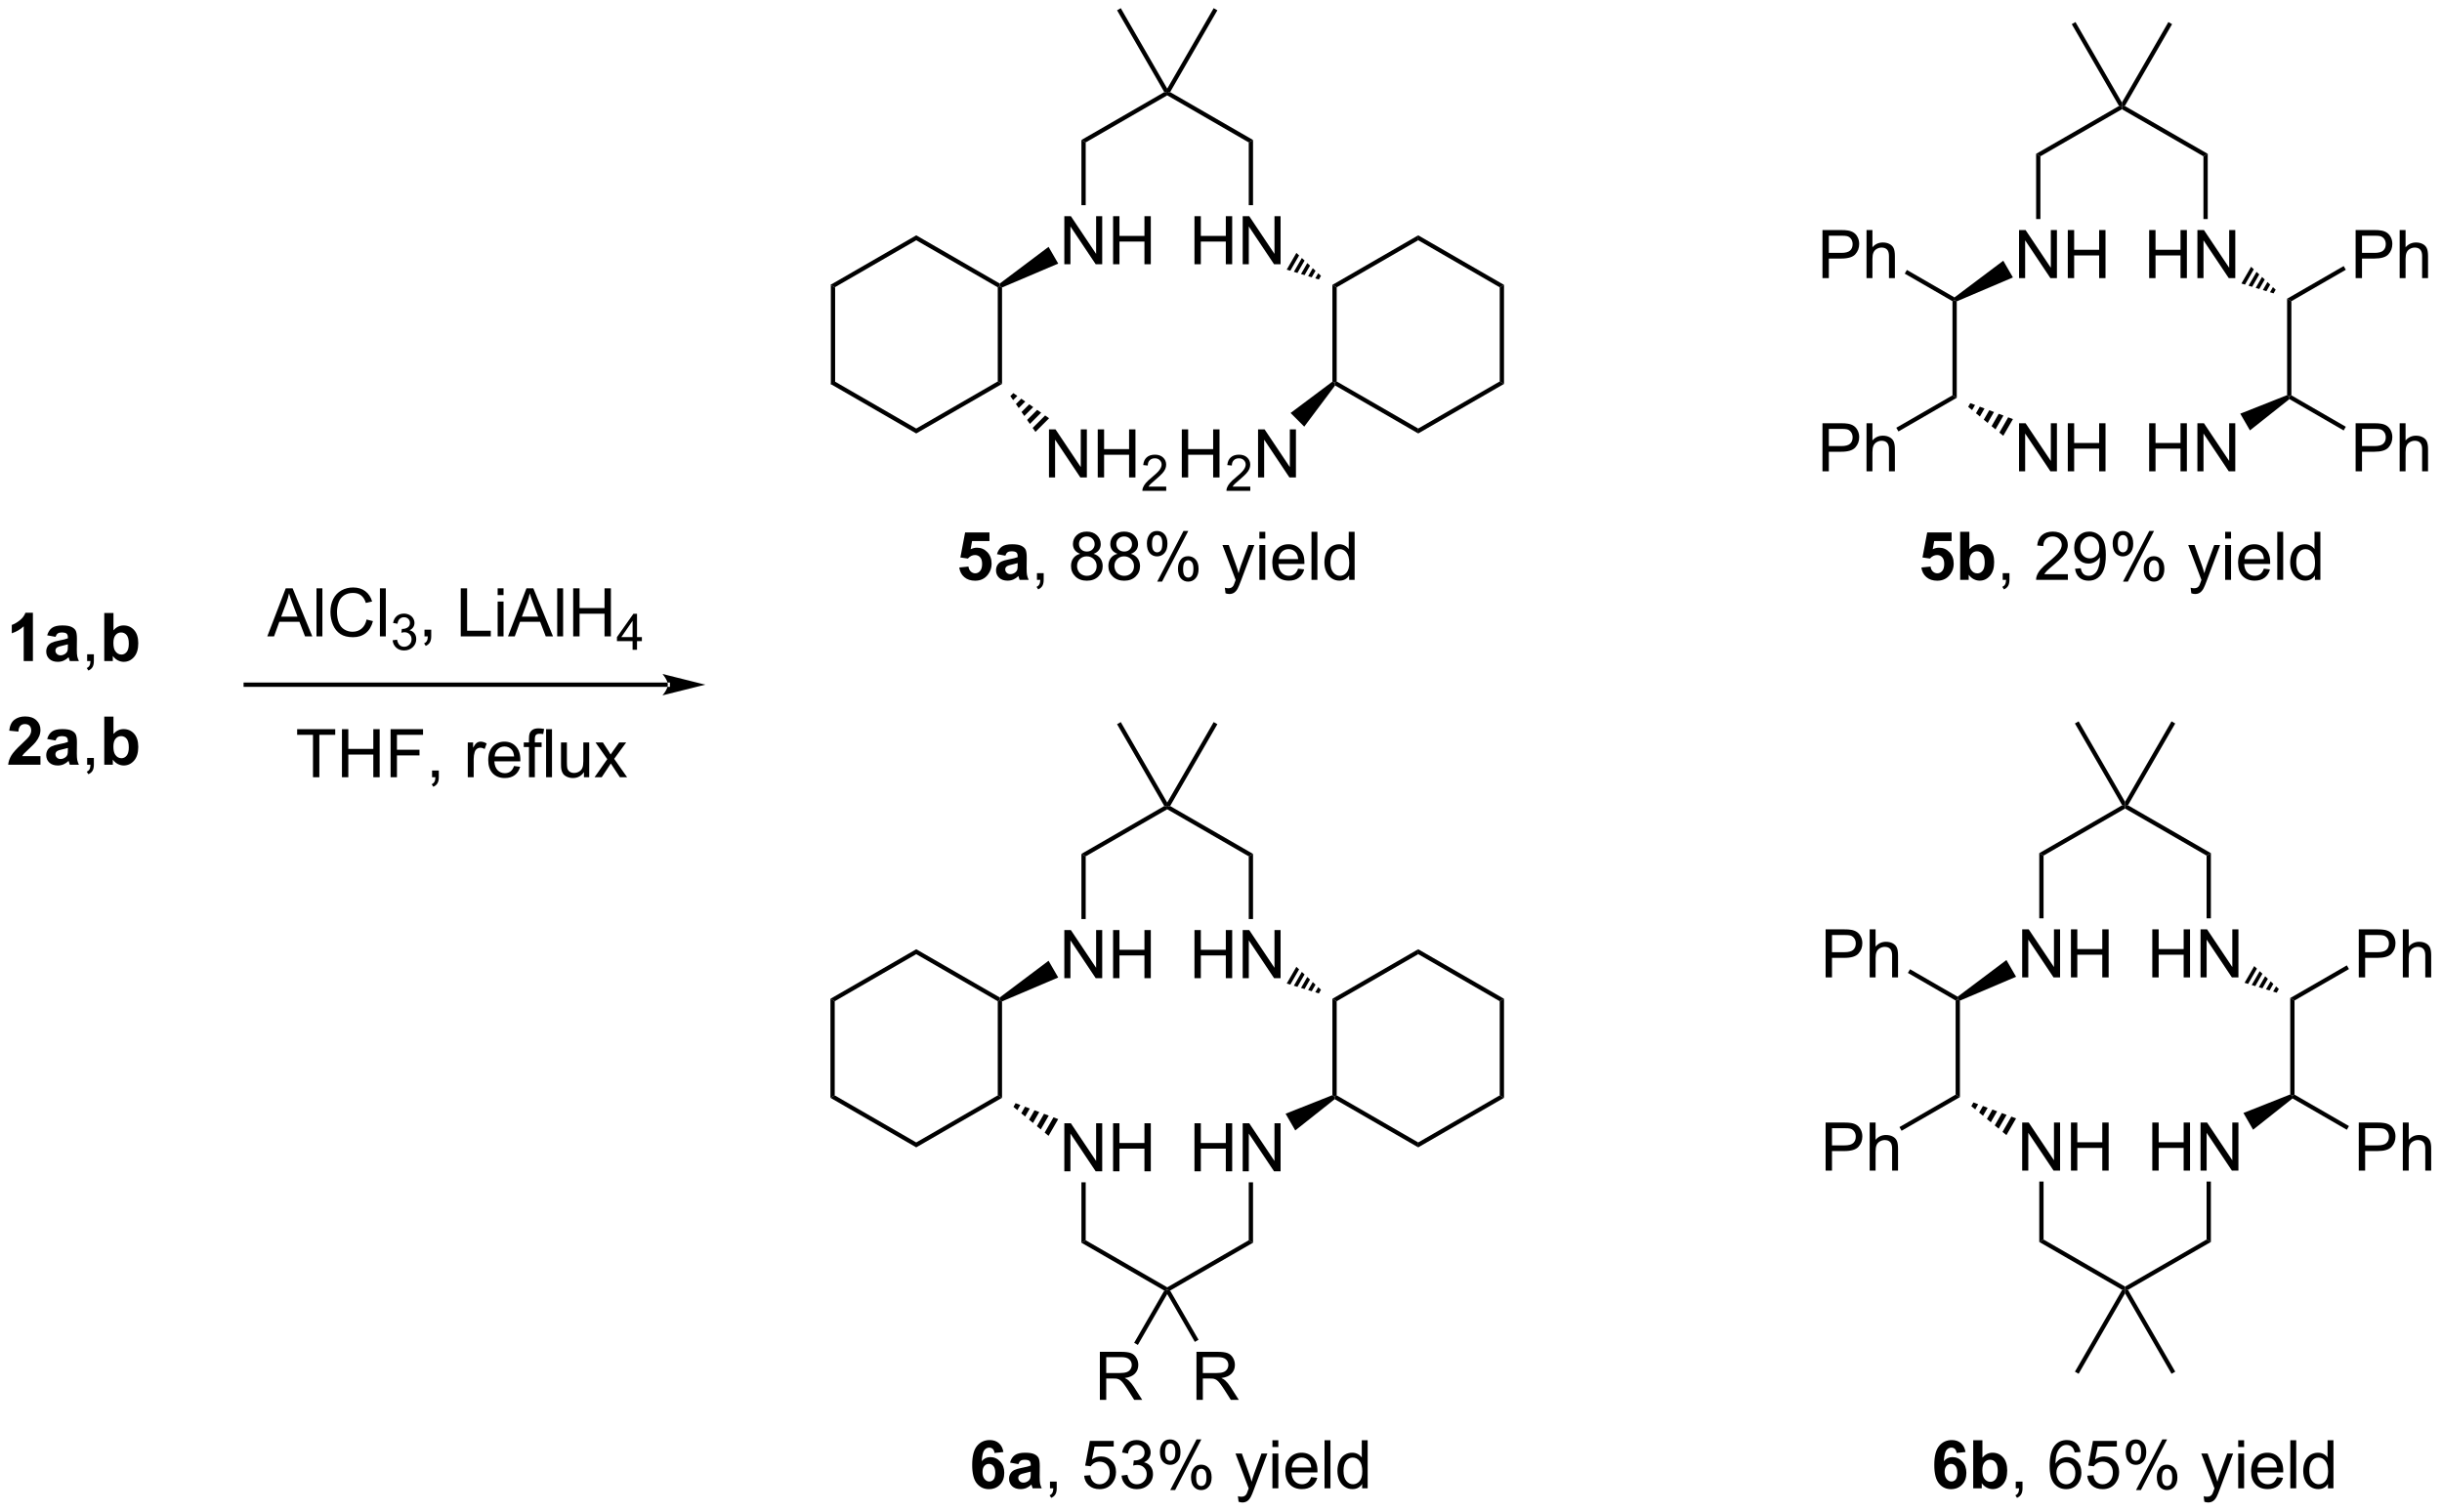 <?xml version="1.0" encoding="UTF-8"?>
<!DOCTYPE svg PUBLIC '-//W3C//DTD SVG 1.0//EN'
          'http://www.w3.org/TR/2001/REC-SVG-20010904/DTD/svg10.dtd'>
<svg stroke-dasharray="none" shape-rendering="auto" xmlns="http://www.w3.org/2000/svg" font-family="'Dialog'" text-rendering="auto" width="798" fill-opacity="1" color-interpolation="auto" color-rendering="auto" preserveAspectRatio="xMidYMid meet" font-size="12px" viewBox="0 0 798 494" fill="black" xmlns:xlink="http://www.w3.org/1999/xlink" stroke="black" image-rendering="auto" stroke-miterlimit="10" stroke-linecap="square" stroke-linejoin="miter" font-style="normal" stroke-width="1" height="494" stroke-dashoffset="0" font-weight="normal" stroke-opacity="1"
><!--Generated by the Batik Graphics2D SVG Generator--><defs id="genericDefs"
  /><g
  ><defs id="defs1"
    ><clipPath clipPathUnits="userSpaceOnUse" id="clipPath1"
      ><path d="M0.839 0.633 L299.755 0.633 L299.755 185.754 L0.839 185.754 L0.839 0.633 Z"
      /></clipPath
      ><clipPath clipPathUnits="userSpaceOnUse" id="clipPath2"
      ><path d="M1.103 30.918 L1.103 210.892 L291.708 210.892 L291.708 30.918 Z"
      /></clipPath
    ></defs
    ><g transform="scale(2.667,2.667) translate(-0.839,-0.633) matrix(1.029,0,0,1.029,-0.296,-31.169)"
    ><path d="M100.036 64.855 L100.546 65.149 L100.546 76.363 L100.036 76.658 Z" stroke="none" clip-path="url(#clipPath2)"
    /></g
    ><g transform="matrix(2.743,0,0,2.743,-3.026,-84.806)"
    ><path d="M100.036 76.658 L100.546 76.363 L110.257 81.97 L110.257 82.559 Z" stroke="none" clip-path="url(#clipPath2)"
    /></g
    ><g transform="matrix(2.743,0,0,2.743,-3.026,-84.806)"
    ><path d="M110.257 82.559 L110.257 81.97 L119.969 76.363 L120.479 76.658 Z" stroke="none" clip-path="url(#clipPath2)"
    /></g
    ><g transform="matrix(2.743,0,0,2.743,-3.026,-84.806)"
    ><path d="M120.479 76.658 L119.969 76.363 L119.969 65.149 L120.224 65.002 L120.479 65.168 Z" stroke="none" clip-path="url(#clipPath2)"
    /></g
    ><g transform="matrix(2.743,0,0,2.743,-3.026,-84.806)"
    ><path d="M120.207 64.698 L120.224 65.002 L119.969 65.149 L110.257 59.542 L110.257 58.953 Z" stroke="none" clip-path="url(#clipPath2)"
    /></g
    ><g transform="matrix(2.743,0,0,2.743,-3.026,-84.806)"
    ><path d="M110.257 58.953 L110.257 59.542 L100.546 65.149 L100.036 64.855 Z" stroke="none" clip-path="url(#clipPath2)"
    /></g
    ><g transform="matrix(2.743,0,0,2.743,-3.026,-84.806)"
    ><path d="M120.479 65.168 L120.224 65.002 L120.207 64.698 L126.021 60.326 L127.172 62.32 Z" stroke="none" clip-path="url(#clipPath2)"
    /></g
    ><g transform="matrix(2.743,0,0,2.743,-3.026,-84.806)"
    ><path d="M126.072 87.798 L126.072 82.072 L126.85 82.072 L129.858 86.567 L129.858 82.072 L130.584 82.072 L130.584 87.798 L129.806 87.798 L126.798 83.298 L126.798 87.798 L126.072 87.798 ZM131.88 87.798 L131.88 82.072 L132.638 82.072 L132.638 84.423 L135.614 84.423 L135.614 82.072 L136.372 82.072 L136.372 87.798 L135.614 87.798 L135.614 85.098 L132.638 85.098 L132.638 87.798 L131.88 87.798 Z" stroke="none" clip-path="url(#clipPath2)"
    /></g
    ><g transform="matrix(2.743,0,0,2.743,-3.026,-84.806)"
    ><path d="M140.038 88.891 L140.038 89.398 L137.198 89.398 Q137.193 89.207 137.261 89.031 Q137.368 88.742 137.607 88.461 Q137.847 88.18 138.298 87.811 Q138.997 87.236 139.243 86.9 Q139.489 86.564 139.489 86.266 Q139.489 85.953 139.265 85.738 Q139.042 85.521 138.681 85.521 Q138.3 85.521 138.071 85.75 Q137.843 85.978 137.841 86.383 L137.298 86.328 Q137.355 85.721 137.718 85.404 Q138.081 85.086 138.693 85.086 Q139.312 85.086 139.671 85.43 Q140.032 85.771 140.032 86.277 Q140.032 86.535 139.927 86.785 Q139.821 87.033 139.575 87.309 Q139.331 87.584 138.763 88.064 Q138.288 88.463 138.154 88.605 Q138.019 88.748 137.931 88.891 L140.038 88.891 Z" stroke="none" clip-path="url(#clipPath2)"
    /></g
    ><g transform="matrix(2.743,0,0,2.743,-3.026,-84.806)"
    ><path d="M121.828 77.753 L122.301 78.086 L121.799 78.587 L121.467 78.114 ZM122.774 78.418 L123.247 78.751 L122.464 79.534 L122.132 79.06 ZM123.721 79.083 L124.194 79.415 L123.129 80.48 L122.797 80.007 ZM124.667 79.748 L125.14 80.08 L123.794 81.426 L123.462 80.953 ZM125.613 80.413 L126.086 80.745 L124.459 82.373 L124.126 81.9 Z" stroke="none" clip-path="url(#clipPath2)"
    /></g
    ><g transform="matrix(2.743,0,0,2.743,-3.026,-84.806)"
    ><path d="M130.446 47.886 L129.936 47.592 L139.809 41.891 L140.158 41.985 L140.158 42.279 Z" stroke="none" clip-path="url(#clipPath2)"
    /></g
    ><g transform="matrix(2.743,0,0,2.743,-3.026,-84.806)"
    ><path d="M140.158 42.279 L140.158 41.985 L140.506 41.891 L150.38 47.592 L149.87 47.886 Z" stroke="none" clip-path="url(#clipPath2)"
    /></g
    ><g transform="matrix(2.743,0,0,2.743,-3.026,-84.806)"
    ><path d="M127.9 62.398 L127.9 56.671 L128.679 56.671 L131.687 61.166 L131.687 56.671 L132.413 56.671 L132.413 62.398 L131.635 62.398 L128.627 57.898 L128.627 62.398 L127.9 62.398 ZM133.709 62.398 L133.709 56.671 L134.467 56.671 L134.467 59.023 L137.444 59.023 L137.444 56.671 L138.201 56.671 L138.201 62.398 L137.444 62.398 L137.444 59.697 L134.467 59.697 L134.467 62.398 L133.709 62.398 Z" stroke="none" clip-path="url(#clipPath2)"
    /></g
    ><g transform="matrix(2.743,0,0,2.743,-3.026,-84.806)"
    ><path d="M129.936 47.592 L130.446 47.886 L130.446 55.359 L129.936 55.359 Z" stroke="none" clip-path="url(#clipPath2)"
    /></g
    ><g transform="matrix(2.743,0,0,2.743,-3.026,-84.806)"
    ><path d="M149.87 47.886 L150.38 47.592 L150.38 55.359 L149.87 55.359 Z" stroke="none" clip-path="url(#clipPath2)"
    /></g
    ><g transform="matrix(2.743,0,0,2.743,-3.026,-84.806)"
    ><path d="M140.158 41.474 L140.158 41.985 L139.809 41.891 L134.183 32.145 L134.625 31.89 Z" stroke="none" clip-path="url(#clipPath2)"
    /></g
    ><g transform="matrix(2.743,0,0,2.743,-3.026,-84.806)"
    ><path d="M140.506 41.891 L140.158 41.985 L140.158 41.474 L145.691 31.89 L146.133 32.145 Z" stroke="none" clip-path="url(#clipPath2)"
    /></g
    ><g transform="matrix(2.743,0,0,2.743,-3.026,-84.806)"
    ><path d="M159.836 76.386 L160.091 76.511 L160.158 76.843 L156.482 81.748 L154.854 80.12 Z" stroke="none" clip-path="url(#clipPath2)"
    /></g
    ><g transform="matrix(2.743,0,0,2.743,-3.026,-84.806)"
    ><path d="M141.896 87.798 L141.896 82.072 L142.653 82.072 L142.653 84.423 L145.63 84.423 L145.63 82.072 L146.388 82.072 L146.388 87.798 L145.63 87.798 L145.63 85.098 L142.653 85.098 L142.653 87.798 L141.896 87.798 Z" stroke="none" clip-path="url(#clipPath2)"
    /></g
    ><g transform="matrix(2.743,0,0,2.743,-3.026,-84.806)"
    ><path d="M150.054 88.891 L150.054 89.398 L147.214 89.398 Q147.208 89.207 147.276 89.031 Q147.384 88.742 147.622 88.461 Q147.862 88.18 148.314 87.811 Q149.013 87.236 149.259 86.9 Q149.505 86.564 149.505 86.266 Q149.505 85.953 149.28 85.738 Q149.058 85.521 148.696 85.521 Q148.315 85.521 148.087 85.75 Q147.858 85.978 147.857 86.383 L147.314 86.328 Q147.37 85.721 147.733 85.404 Q148.097 85.086 148.708 85.086 Q149.327 85.086 149.687 85.43 Q150.048 85.771 150.048 86.277 Q150.048 86.535 149.942 86.785 Q149.837 87.033 149.591 87.309 Q149.347 87.584 148.778 88.064 Q148.304 88.463 148.169 88.605 Q148.034 88.748 147.946 88.891 L150.054 88.891 Z" stroke="none" clip-path="url(#clipPath2)"
    /></g
    ><g transform="matrix(2.743,0,0,2.743,-3.026,-84.806)"
    ><path d="M150.979 87.798 L150.979 82.072 L151.757 82.072 L154.765 86.567 L154.765 82.072 L155.492 82.072 L155.492 87.798 L154.713 87.798 L151.705 83.298 L151.705 87.798 L150.979 87.798 Z" stroke="none" clip-path="url(#clipPath2)"
    /></g
    ><g transform="matrix(2.743,0,0,2.743,-3.026,-84.806)"
    ><path d="M158.221 64.216 L157.796 64.086 L158.15 63.472 L158.476 63.775 ZM157.37 63.955 L156.945 63.825 L157.499 62.866 L157.825 63.169 ZM156.52 63.694 L156.095 63.564 L156.847 62.26 L157.173 62.563 ZM155.669 63.433 L155.244 63.302 L156.196 61.654 L156.522 61.957 ZM154.819 63.172 L154.394 63.041 L155.545 61.048 L155.87 61.351 Z" stroke="none" clip-path="url(#clipPath2)"
    /></g
    ><g transform="matrix(2.743,0,0,2.743,-3.026,-84.806)"
    ><path d="M143.404 62.398 L143.404 56.671 L144.161 56.671 L144.161 59.023 L147.138 59.023 L147.138 56.671 L147.896 56.671 L147.896 62.398 L147.138 62.398 L147.138 59.697 L144.161 59.697 L144.161 62.398 L143.404 62.398 ZM149.15 62.398 L149.15 56.671 L149.928 56.671 L152.936 61.166 L152.936 56.671 L153.663 56.671 L153.663 62.398 L152.884 62.398 L149.876 57.898 L149.876 62.398 L149.15 62.398 Z" stroke="none" clip-path="url(#clipPath2)"
    /></g
    ><g transform="matrix(2.743,0,0,2.743,-3.026,-84.806)"
    ><path d="M170.058 59.542 L170.058 58.953 L180.28 64.855 L179.77 65.149 Z" stroke="none" clip-path="url(#clipPath2)"
    /></g
    ><g transform="matrix(2.743,0,0,2.743,-3.026,-84.806)"
    ><path d="M160.347 65.149 L159.836 64.855 L170.058 58.953 L170.058 59.542 Z" stroke="none" clip-path="url(#clipPath2)"
    /></g
    ><g transform="matrix(2.743,0,0,2.743,-3.026,-84.806)"
    ><path d="M160.347 76.363 L160.091 76.511 L159.836 76.386 L159.836 64.855 L160.347 65.149 Z" stroke="none" clip-path="url(#clipPath2)"
    /></g
    ><g transform="matrix(2.743,0,0,2.743,-3.026,-84.806)"
    ><path d="M170.058 81.97 L170.058 82.559 L160.158 76.843 L160.091 76.511 L160.347 76.363 Z" stroke="none" clip-path="url(#clipPath2)"
    /></g
    ><g transform="matrix(2.743,0,0,2.743,-3.026,-84.806)"
    ><path d="M179.77 76.363 L180.28 76.658 L170.058 82.559 L170.058 81.97 Z" stroke="none" clip-path="url(#clipPath2)"
    /></g
    ><g transform="matrix(2.743,0,0,2.743,-3.026,-84.806)"
    ><path d="M179.77 65.149 L180.28 64.855 L180.28 76.658 L179.77 76.363 Z" stroke="none" clip-path="url(#clipPath2)"
    /></g
    ><g transform="matrix(2.743,0,0,2.743,-3.026,-84.806)"
    ><path d="M100.036 149.91 L100.546 150.204 L100.546 161.418 L100.036 161.713 Z" stroke="none" clip-path="url(#clipPath2)"
    /></g
    ><g transform="matrix(2.743,0,0,2.743,-3.026,-84.806)"
    ><path d="M100.036 161.713 L100.546 161.418 L110.257 167.025 L110.257 167.614 Z" stroke="none" clip-path="url(#clipPath2)"
    /></g
    ><g transform="matrix(2.743,0,0,2.743,-3.026,-84.806)"
    ><path d="M110.257 167.614 L110.257 167.025 L119.969 161.418 L120.479 161.713 Z" stroke="none" clip-path="url(#clipPath2)"
    /></g
    ><g transform="matrix(2.743,0,0,2.743,-3.026,-84.806)"
    ><path d="M120.479 161.713 L119.969 161.418 L119.969 150.204 L120.224 150.057 L120.479 150.224 Z" stroke="none" clip-path="url(#clipPath2)"
    /></g
    ><g transform="matrix(2.743,0,0,2.743,-3.026,-84.806)"
    ><path d="M120.207 149.753 L120.224 150.057 L119.969 150.204 L110.257 144.597 L110.257 144.008 Z" stroke="none" clip-path="url(#clipPath2)"
    /></g
    ><g transform="matrix(2.743,0,0,2.743,-3.026,-84.806)"
    ><path d="M110.257 144.008 L110.257 144.597 L100.546 150.204 L100.036 149.91 Z" stroke="none" clip-path="url(#clipPath2)"
    /></g
    ><g transform="matrix(2.743,0,0,2.743,-3.026,-84.806)"
    ><path d="M120.479 150.224 L120.224 150.057 L120.207 149.753 L126.021 145.381 L127.172 147.375 Z" stroke="none" clip-path="url(#clipPath2)"
    /></g
    ><g transform="matrix(2.743,0,0,2.743,-3.026,-84.806)"
    ><path d="M127.9 170.47 L127.9 164.743 L128.679 164.743 L131.687 169.238 L131.687 164.743 L132.413 164.743 L132.413 170.47 L131.635 170.47 L128.627 165.97 L128.627 170.47 L127.9 170.47 ZM133.709 170.47 L133.709 164.743 L134.467 164.743 L134.467 167.095 L137.444 167.095 L137.444 164.743 L138.201 164.743 L138.201 170.47 L137.444 170.47 L137.444 167.769 L134.467 167.769 L134.467 170.47 L133.709 170.47 Z" stroke="none" clip-path="url(#clipPath2)"
    /></g
    ><g transform="matrix(2.743,0,0,2.743,-3.026,-84.806)"
    ><path d="M122.095 162.351 L122.659 162.562 L122.304 163.176 L121.84 162.793 ZM123.223 162.773 L123.787 162.983 L123.234 163.942 L122.769 163.559 ZM124.351 163.194 L124.915 163.405 L124.163 164.709 L123.698 164.326 ZM125.48 163.616 L126.044 163.826 L125.092 165.475 L124.627 165.092 ZM126.608 164.037 L127.172 164.248 L126.021 166.241 L125.556 165.858 Z" stroke="none" clip-path="url(#clipPath2)"
    /></g
    ><g transform="matrix(2.743,0,0,2.743,-3.026,-84.806)"
    ><path d="M130.446 132.941 L129.936 132.647 L139.809 126.946 L140.158 127.04 L140.158 127.334 Z" stroke="none" clip-path="url(#clipPath2)"
    /></g
    ><g transform="matrix(2.743,0,0,2.743,-3.026,-84.806)"
    ><path d="M140.158 127.334 L140.158 127.04 L140.506 126.946 L150.38 132.647 L149.87 132.941 Z" stroke="none" clip-path="url(#clipPath2)"
    /></g
    ><g transform="matrix(2.743,0,0,2.743,-3.026,-84.806)"
    ><path d="M127.9 147.453 L127.9 141.726 L128.679 141.726 L131.687 146.221 L131.687 141.726 L132.413 141.726 L132.413 147.453 L131.635 147.453 L128.627 142.953 L128.627 147.453 L127.9 147.453 ZM133.709 147.453 L133.709 141.726 L134.467 141.726 L134.467 144.078 L137.444 144.078 L137.444 141.726 L138.201 141.726 L138.201 147.453 L137.444 147.453 L137.444 144.752 L134.467 144.752 L134.467 147.453 L133.709 147.453 Z" stroke="none" clip-path="url(#clipPath2)"
    /></g
    ><g transform="matrix(2.743,0,0,2.743,-3.026,-84.806)"
    ><path d="M129.936 132.647 L130.446 132.941 L130.446 140.414 L129.936 140.414 Z" stroke="none" clip-path="url(#clipPath2)"
    /></g
    ><g transform="matrix(2.743,0,0,2.743,-3.026,-84.806)"
    ><path d="M149.87 132.941 L150.38 132.647 L150.38 140.414 L149.87 140.414 Z" stroke="none" clip-path="url(#clipPath2)"
    /></g
    ><g transform="matrix(2.743,0,0,2.743,-3.026,-84.806)"
    ><path d="M140.158 126.529 L140.158 127.04 L139.809 126.946 L134.183 117.2 L134.625 116.945 Z" stroke="none" clip-path="url(#clipPath2)"
    /></g
    ><g transform="matrix(2.743,0,0,2.743,-3.026,-84.806)"
    ><path d="M140.506 126.946 L140.158 127.04 L140.158 126.529 L145.691 116.945 L146.133 117.2 Z" stroke="none" clip-path="url(#clipPath2)"
    /></g
    ><g transform="matrix(2.743,0,0,2.743,-3.026,-84.806)"
    ><path d="M159.836 161.395 L160.091 161.566 L160.112 161.872 L155.41 165.597 L154.259 163.604 Z" stroke="none" clip-path="url(#clipPath2)"
    /></g
    ><g transform="matrix(2.743,0,0,2.743,-3.026,-84.806)"
    ><path d="M143.404 170.47 L143.404 164.743 L144.161 164.743 L144.161 167.095 L147.138 167.095 L147.138 164.743 L147.896 164.743 L147.896 170.47 L147.138 170.47 L147.138 167.769 L144.161 167.769 L144.161 170.47 L143.404 170.47 ZM149.15 170.47 L149.15 164.743 L149.928 164.743 L152.936 169.238 L152.936 164.743 L153.663 164.743 L153.663 170.47 L152.884 170.47 L149.876 165.97 L149.876 170.47 L149.15 170.47 Z" stroke="none" clip-path="url(#clipPath2)"
    /></g
    ><g transform="matrix(2.743,0,0,2.743,-3.026,-84.806)"
    ><path d="M158.221 149.272 L157.796 149.141 L158.15 148.527 L158.476 148.83 ZM157.37 149.01 L156.945 148.88 L157.499 147.921 L157.825 148.224 ZM156.52 148.749 L156.095 148.619 L156.847 147.315 L157.173 147.618 ZM155.669 148.488 L155.244 148.357 L156.196 146.709 L156.522 147.012 ZM154.819 148.227 L154.394 148.096 L155.545 146.103 L155.87 146.406 Z" stroke="none" clip-path="url(#clipPath2)"
    /></g
    ><g transform="matrix(2.743,0,0,2.743,-3.026,-84.806)"
    ><path d="M143.404 147.453 L143.404 141.726 L144.161 141.726 L144.161 144.078 L147.138 144.078 L147.138 141.726 L147.896 141.726 L147.896 147.453 L147.138 147.453 L147.138 144.752 L144.161 144.752 L144.161 147.453 L143.404 147.453 ZM149.15 147.453 L149.15 141.726 L149.928 141.726 L152.936 146.221 L152.936 141.726 L153.663 141.726 L153.663 147.453 L152.884 147.453 L149.876 142.953 L149.876 147.453 L149.15 147.453 Z" stroke="none" clip-path="url(#clipPath2)"
    /></g
    ><g transform="matrix(2.743,0,0,2.743,-3.026,-84.806)"
    ><path d="M170.058 144.597 L170.058 144.008 L180.28 149.91 L179.77 150.204 Z" stroke="none" clip-path="url(#clipPath2)"
    /></g
    ><g transform="matrix(2.743,0,0,2.743,-3.026,-84.806)"
    ><path d="M160.347 150.204 L159.836 149.91 L170.058 144.008 L170.058 144.597 Z" stroke="none" clip-path="url(#clipPath2)"
    /></g
    ><g transform="matrix(2.743,0,0,2.743,-3.026,-84.806)"
    ><path d="M160.347 161.418 L160.091 161.566 L159.836 161.395 L159.836 149.91 L160.347 150.204 Z" stroke="none" clip-path="url(#clipPath2)"
    /></g
    ><g transform="matrix(2.743,0,0,2.743,-3.026,-84.806)"
    ><path d="M170.058 167.025 L170.058 167.614 L160.112 161.872 L160.091 161.566 L160.347 161.418 Z" stroke="none" clip-path="url(#clipPath2)"
    /></g
    ><g transform="matrix(2.743,0,0,2.743,-3.026,-84.806)"
    ><path d="M179.77 161.418 L180.28 161.713 L170.058 167.614 L170.058 167.025 Z" stroke="none" clip-path="url(#clipPath2)"
    /></g
    ><g transform="matrix(2.743,0,0,2.743,-3.026,-84.806)"
    ><path d="M179.77 150.204 L180.28 149.91 L180.28 161.713 L179.77 161.418 Z" stroke="none" clip-path="url(#clipPath2)"
    /></g
    ><g transform="matrix(2.743,0,0,2.743,-3.026,-84.806)"
    ><path d="M129.936 171.774 L130.446 171.774 L130.446 178.681 L129.936 178.976 Z" stroke="none" clip-path="url(#clipPath2)"
    /></g
    ><g transform="matrix(2.743,0,0,2.743,-3.026,-84.806)"
    ><path d="M149.87 171.774 L150.38 171.774 L150.38 178.976 L149.87 178.681 Z" stroke="none" clip-path="url(#clipPath2)"
    /></g
    ><g transform="matrix(2.743,0,0,2.743,-3.026,-84.806)"
    ><path d="M129.936 178.976 L130.446 178.681 L140.158 184.288 L140.158 184.583 L139.809 184.676 Z" stroke="none" clip-path="url(#clipPath2)"
    /></g
    ><g transform="matrix(2.743,0,0,2.743,-3.026,-84.806)"
    ><path d="M140.506 184.676 L140.158 184.583 L140.158 184.288 L149.87 178.681 L150.38 178.976 Z" stroke="none" clip-path="url(#clipPath2)"
    /></g
    ><g transform="matrix(2.743,0,0,2.743,-3.026,-84.806)"
    ><path d="M143.642 197.7 L143.642 191.973 L146.181 191.973 Q146.947 191.973 147.345 192.127 Q147.744 192.28 147.981 192.671 Q148.22 193.062 148.22 193.536 Q148.22 194.145 147.825 194.564 Q147.431 194.981 146.606 195.093 Q146.908 195.239 147.064 195.379 Q147.395 195.684 147.692 196.14 L148.689 197.7 L147.736 197.7 L146.978 196.507 Q146.645 195.991 146.429 195.718 Q146.215 195.445 146.046 195.335 Q145.877 195.226 145.7 195.184 Q145.572 195.155 145.278 195.155 L144.4 195.155 L144.4 197.7 L143.642 197.7 ZM144.4 194.499 L146.028 194.499 Q146.549 194.499 146.84 194.392 Q147.135 194.286 147.286 194.049 Q147.439 193.812 147.439 193.536 Q147.439 193.129 147.142 192.869 Q146.848 192.606 146.213 192.606 L144.4 192.606 L144.4 194.499 Z" stroke="none" clip-path="url(#clipPath2)"
    /></g
    ><g transform="matrix(2.743,0,0,2.743,-3.026,-84.806)"
    ><path d="M140.158 185.093 L140.158 184.583 L140.506 184.676 L143.888 190.534 L143.446 190.789 Z" stroke="none" clip-path="url(#clipPath2)"
    /></g
    ><g transform="matrix(2.743,0,0,2.743,-3.026,-84.806)"
    ><path d="M132.134 197.7 L132.134 191.973 L134.673 191.973 Q135.438 191.973 135.837 192.127 Q136.235 192.28 136.472 192.671 Q136.712 193.062 136.712 193.536 Q136.712 194.145 136.316 194.564 Q135.923 194.981 135.097 195.093 Q135.399 195.239 135.556 195.379 Q135.886 195.684 136.183 196.14 L137.181 197.7 L136.227 197.7 L135.47 196.507 Q135.136 195.991 134.92 195.718 Q134.707 195.445 134.537 195.335 Q134.368 195.226 134.191 195.184 Q134.063 195.155 133.769 195.155 L132.892 195.155 L132.892 197.7 L132.134 197.7 ZM132.892 194.499 L134.519 194.499 Q135.04 194.499 135.332 194.392 Q135.626 194.286 135.777 194.049 Q135.931 193.812 135.931 193.536 Q135.931 193.129 135.634 192.869 Q135.339 192.606 134.704 192.606 L132.892 192.606 L132.892 194.499 Z" stroke="none" clip-path="url(#clipPath2)"
    /></g
    ><g transform="matrix(2.743,0,0,2.743,-3.026,-84.806)"
    ><path d="M139.809 184.676 L140.158 184.583 L140.158 185.093 L136.661 191.151 L136.219 190.896 Z" stroke="none" clip-path="url(#clipPath2)"
    /></g
    ><g transform="matrix(2.743,0,0,2.743,-3.026,-84.806)"
    ><path d="M244.558 132.854 L244.048 132.559 L253.921 126.859 L254.269 126.952 L254.269 127.247 Z" stroke="none" clip-path="url(#clipPath2)"
    /></g
    ><g transform="matrix(2.743,0,0,2.743,-3.026,-84.806)"
    ><path d="M254.269 127.247 L254.269 126.952 L254.618 126.859 L264.491 132.559 L263.981 132.854 Z" stroke="none" clip-path="url(#clipPath2)"
    /></g
    ><g transform="matrix(2.743,0,0,2.743,-3.026,-84.806)"
    ><path d="M254.618 126.859 L254.269 126.952 L254.269 126.442 L259.803 116.858 L260.245 117.114 Z" stroke="none" clip-path="url(#clipPath2)"
    /></g
    ><g transform="matrix(2.743,0,0,2.743,-3.026,-84.806)"
    ><path d="M263.981 132.854 L264.491 132.559 L264.491 140.327 L263.981 140.327 Z" stroke="none" clip-path="url(#clipPath2)"
    /></g
    ><g transform="matrix(2.743,0,0,2.743,-3.026,-84.806)"
    ><path d="M242.013 147.365 L242.013 141.639 L242.791 141.639 L245.799 146.133 L245.799 141.639 L246.526 141.639 L246.526 147.365 L245.747 147.365 L242.739 142.865 L242.739 147.365 L242.013 147.365 ZM247.821 147.365 L247.821 141.639 L248.579 141.639 L248.579 143.99 L251.555 143.99 L251.555 141.639 L252.313 141.639 L252.313 147.365 L251.555 147.365 L251.555 144.665 L248.579 144.665 L248.579 147.365 L247.821 147.365 Z" stroke="none" clip-path="url(#clipPath2)"
    /></g
    ><g transform="matrix(2.743,0,0,2.743,-3.026,-84.806)"
    ><path d="M244.048 132.559 L244.558 132.854 L244.558 140.327 L244.048 140.327 Z" stroke="none" clip-path="url(#clipPath2)"
    /></g
    ><g transform="matrix(2.743,0,0,2.743,-3.026,-84.806)"
    ><path d="M257.514 147.365 L257.514 141.639 L258.272 141.639 L258.272 143.99 L261.249 143.99 L261.249 141.639 L262.007 141.639 L262.007 147.365 L261.249 147.365 L261.249 144.665 L258.272 144.665 L258.272 147.365 L257.514 147.365 ZM263.261 147.365 L263.261 141.639 L264.039 141.639 L267.047 146.133 L267.047 141.639 L267.774 141.639 L267.774 147.365 L266.995 147.365 L263.987 142.865 L263.987 147.365 L263.261 147.365 Z" stroke="none" clip-path="url(#clipPath2)"
    /></g
    ><g transform="matrix(2.743,0,0,2.743,-3.026,-84.806)"
    ><path d="M234.592 161.625 L234.082 161.331 L234.082 150.117 L234.337 149.97 L234.592 150.136 Z" stroke="none" clip-path="url(#clipPath2)"
    /></g
    ><g transform="matrix(2.743,0,0,2.743,-3.026,-84.806)"
    ><path d="M273.947 149.822 L274.457 150.117 L274.457 161.331 L274.202 161.478 L273.947 161.308 Z" stroke="none" clip-path="url(#clipPath2)"
    /></g
    ><g transform="matrix(2.743,0,0,2.743,-3.026,-84.806)"
    ><path d="M234.592 150.136 L234.337 149.97 L234.32 149.665 L240.133 145.294 L241.284 147.287 Z" stroke="none" clip-path="url(#clipPath2)"
    /></g
    ><g transform="matrix(2.743,0,0,2.743,-3.026,-84.806)"
    ><path d="M272.331 149.184 L271.906 149.054 L272.261 148.439 L272.586 148.742 ZM271.481 148.923 L271.056 148.792 L271.61 147.833 L271.935 148.136 ZM270.631 148.662 L270.205 148.531 L270.958 147.227 L271.284 147.53 ZM269.78 148.401 L269.355 148.27 L270.307 146.622 L270.632 146.924 ZM268.93 148.14 L268.505 148.009 L269.656 146.016 L269.981 146.319 Z" stroke="none" clip-path="url(#clipPath2)"
    /></g
    ><g transform="matrix(2.743,0,0,2.743,-3.026,-84.806)"
    ><path d="M282.111 170.382 L282.111 164.656 L284.272 164.656 Q284.843 164.656 285.142 164.711 Q285.564 164.781 285.848 164.979 Q286.134 165.174 286.309 165.531 Q286.483 165.885 286.483 166.312 Q286.483 167.041 286.017 167.549 Q285.553 168.054 284.337 168.054 L282.869 168.054 L282.869 170.382 L282.111 170.382 ZM282.869 167.377 L284.35 167.377 Q285.085 167.377 285.392 167.104 Q285.702 166.83 285.702 166.336 Q285.702 165.976 285.52 165.721 Q285.337 165.463 285.041 165.382 Q284.85 165.33 284.335 165.33 L282.869 165.33 L282.869 167.377 ZM287.358 170.382 L287.358 164.656 L288.061 164.656 L288.061 166.711 Q288.553 166.14 289.303 166.14 Q289.764 166.14 290.103 166.323 Q290.444 166.502 290.59 166.823 Q290.736 167.143 290.736 167.752 L290.736 170.382 L290.033 170.382 L290.033 167.752 Q290.033 167.226 289.803 166.987 Q289.577 166.744 289.158 166.744 Q288.845 166.744 288.569 166.909 Q288.296 167.07 288.178 167.349 Q288.061 167.625 288.061 168.112 L288.061 170.382 L287.358 170.382 Z" stroke="none" clip-path="url(#clipPath2)"
    /></g
    ><g transform="matrix(2.743,0,0,2.743,-3.026,-84.806)"
    ><path d="M282.111 147.365 L282.111 141.639 L284.272 141.639 Q284.843 141.639 285.142 141.693 Q285.564 141.764 285.848 141.962 Q286.134 142.157 286.309 142.514 Q286.483 142.868 286.483 143.295 Q286.483 144.024 286.017 144.532 Q285.553 145.037 284.337 145.037 L282.869 145.037 L282.869 147.365 L282.111 147.365 ZM282.869 144.36 L284.35 144.36 Q285.085 144.36 285.392 144.087 Q285.702 143.813 285.702 143.318 Q285.702 142.959 285.52 142.704 Q285.337 142.446 285.041 142.365 Q284.85 142.313 284.335 142.313 L282.869 142.313 L282.869 144.36 ZM287.358 147.365 L287.358 141.639 L288.061 141.639 L288.061 143.693 Q288.553 143.123 289.303 143.123 Q289.764 143.123 290.103 143.305 Q290.444 143.485 290.59 143.805 Q290.736 144.126 290.736 144.735 L290.736 147.365 L290.033 147.365 L290.033 144.735 Q290.033 144.209 289.803 143.969 Q289.577 143.727 289.158 143.727 Q288.845 143.727 288.569 143.891 Q288.296 144.053 288.178 144.331 Q288.061 144.607 288.061 145.094 L288.061 147.365 L287.358 147.365 Z" stroke="none" clip-path="url(#clipPath2)"
    /></g
    ><g transform="matrix(2.743,0,0,2.743,-3.026,-84.806)"
    ><path d="M274.222 161.784 L274.202 161.478 L274.457 161.331 L280.942 165.075 L280.687 165.517 Z" stroke="none" clip-path="url(#clipPath2)"
    /></g
    ><g transform="matrix(2.743,0,0,2.743,-3.026,-84.806)"
    ><path d="M280.687 145.931 L280.942 146.373 L274.457 150.117 L273.947 149.822 Z" stroke="none" clip-path="url(#clipPath2)"
    /></g
    ><g transform="matrix(2.743,0,0,2.743,-3.026,-84.806)"
    ><path d="M218.595 147.365 L218.595 141.639 L220.757 141.639 Q221.327 141.639 221.626 141.693 Q222.048 141.764 222.332 141.962 Q222.619 142.157 222.793 142.514 Q222.968 142.868 222.968 143.295 Q222.968 144.024 222.501 144.532 Q222.038 145.037 220.822 145.037 L219.353 145.037 L219.353 147.365 L218.595 147.365 ZM219.353 144.36 L220.835 144.36 Q221.569 144.36 221.876 144.087 Q222.186 143.813 222.186 143.318 Q222.186 142.959 222.004 142.704 Q221.822 142.446 221.525 142.365 Q221.335 142.313 220.819 142.313 L219.353 142.313 L219.353 144.36 ZM223.843 147.365 L223.843 141.639 L224.546 141.639 L224.546 143.693 Q225.038 143.123 225.788 143.123 Q226.249 143.123 226.587 143.305 Q226.929 143.485 227.074 143.805 Q227.22 144.126 227.22 144.735 L227.22 147.365 L226.517 147.365 L226.517 144.735 Q226.517 144.209 226.288 143.969 Q226.061 143.727 225.642 143.727 Q225.33 143.727 225.054 143.891 Q224.78 144.053 224.663 144.331 Q224.546 144.607 224.546 145.094 L224.546 147.365 L223.843 147.365 Z" stroke="none" clip-path="url(#clipPath2)"
    /></g
    ><g transform="matrix(2.743,0,0,2.743,-3.026,-84.806)"
    ><path d="M218.595 170.382 L218.595 164.656 L220.757 164.656 Q221.327 164.656 221.626 164.711 Q222.048 164.781 222.332 164.979 Q222.619 165.174 222.793 165.531 Q222.968 165.885 222.968 166.312 Q222.968 167.041 222.501 167.549 Q222.038 168.054 220.822 168.054 L219.353 168.054 L219.353 170.382 L218.595 170.382 ZM219.353 167.377 L220.835 167.377 Q221.569 167.377 221.876 167.104 Q222.186 166.83 222.186 166.336 Q222.186 165.976 222.004 165.721 Q221.822 165.463 221.525 165.382 Q221.335 165.33 220.819 165.33 L219.353 165.33 L219.353 167.377 ZM223.843 170.382 L223.843 164.656 L224.546 164.656 L224.546 166.711 Q225.038 166.14 225.788 166.14 Q226.249 166.14 226.587 166.323 Q226.929 166.502 227.074 166.823 Q227.22 167.143 227.22 167.752 L227.22 170.382 L226.517 170.382 L226.517 167.752 Q226.517 167.226 226.288 166.987 Q226.061 166.744 225.642 166.744 Q225.33 166.744 225.054 166.909 Q224.78 167.07 224.663 167.349 Q224.546 167.625 224.546 168.112 L224.546 170.382 L223.843 170.382 Z" stroke="none" clip-path="url(#clipPath2)"
    /></g
    ><g transform="matrix(2.743,0,0,2.743,-3.026,-84.806)"
    ><path d="M234.32 149.665 L234.337 149.97 L234.082 150.117 L228.397 146.834 L228.652 146.393 Z" stroke="none" clip-path="url(#clipPath2)"
    /></g
    ><g transform="matrix(2.743,0,0,2.743,-3.026,-84.806)"
    ><path d="M227.645 165.636 L227.39 165.195 L234.082 161.331 L234.592 161.625 Z" stroke="none" clip-path="url(#clipPath2)"
    /></g
    ><g transform="matrix(2.743,0,0,2.743,-3.026,-84.806)"
    ><path d="M257.514 170.382 L257.514 164.656 L258.272 164.656 L258.272 167.007 L261.248 167.007 L261.248 164.656 L262.006 164.656 L262.006 170.382 L261.248 170.382 L261.248 167.682 L258.272 167.682 L258.272 170.382 L257.514 170.382 ZM263.26 170.382 L263.26 164.656 L264.039 164.656 L267.046 169.151 L267.046 164.656 L267.773 164.656 L267.773 170.382 L266.994 170.382 L263.987 165.882 L263.987 170.382 L263.26 170.382 Z" stroke="none" clip-path="url(#clipPath2)"
    /></g
    ><g transform="matrix(2.743,0,0,2.743,-3.026,-84.806)"
    ><path d="M273.947 161.308 L274.202 161.478 L274.222 161.784 L269.52 165.51 L268.369 163.517 Z" stroke="none" clip-path="url(#clipPath2)"
    /></g
    ><g transform="matrix(2.743,0,0,2.743,-3.026,-84.806)"
    ><path d="M242.013 170.382 L242.013 164.656 L242.792 164.656 L245.8 169.151 L245.8 164.656 L246.526 164.656 L246.526 170.382 L245.748 170.382 L242.74 165.882 L242.74 170.382 L242.013 170.382 ZM247.822 170.382 L247.822 164.656 L248.58 164.656 L248.58 167.007 L251.556 167.007 L251.556 164.656 L252.314 164.656 L252.314 170.382 L251.556 170.382 L251.556 167.682 L248.58 167.682 L248.58 170.382 L247.822 170.382 Z" stroke="none" clip-path="url(#clipPath2)"
    /></g
    ><g transform="matrix(2.743,0,0,2.743,-3.026,-84.806)"
    ><path d="M236.208 162.263 L236.772 162.474 L236.417 163.089 L235.952 162.705 ZM237.336 162.685 L237.9 162.896 L237.346 163.855 L236.882 163.472 ZM238.464 163.107 L239.028 163.317 L238.275 164.621 L237.811 164.238 ZM239.592 163.528 L240.156 163.739 L239.205 165.387 L238.74 165.004 ZM240.72 163.95 L241.285 164.161 L240.134 166.154 L239.669 165.771 Z" stroke="none" clip-path="url(#clipPath2)"
    /></g
    ><g transform="matrix(2.743,0,0,2.743,-3.026,-84.806)"
    ><path d="M244.049 171.686 L244.559 171.686 L244.559 178.594 L244.049 178.888 Z" stroke="none" clip-path="url(#clipPath2)"
    /></g
    ><g transform="matrix(2.743,0,0,2.743,-3.026,-84.806)"
    ><path d="M263.98 171.686 L264.49 171.686 L264.49 178.888 L263.98 178.594 Z" stroke="none" clip-path="url(#clipPath2)"
    /></g
    ><g transform="matrix(2.743,0,0,2.743,-3.026,-84.806)"
    ><path d="M244.049 178.888 L244.559 178.594 L254.271 184.201 L254.271 184.495 L253.922 184.589 Z" stroke="none" clip-path="url(#clipPath2)"
    /></g
    ><g transform="matrix(2.743,0,0,2.743,-3.026,-84.806)"
    ><path d="M254.619 184.589 L254.271 184.495 L254.271 184.201 L263.98 178.594 L264.49 178.888 Z" stroke="none" clip-path="url(#clipPath2)"
    /></g
    ><g transform="matrix(2.743,0,0,2.743,-3.026,-84.806)"
    ><path d="M253.922 184.589 L254.271 184.495 L254.271 185.006 L248.737 194.59 L248.295 194.335 Z" stroke="none" clip-path="url(#clipPath2)"
    /></g
    ><g transform="matrix(2.743,0,0,2.743,-3.026,-84.806)"
    ><path d="M254.271 185.006 L254.271 184.495 L254.619 184.589 L260.246 194.335 L259.804 194.59 Z" stroke="none" clip-path="url(#clipPath2)"
    /></g
    ><g transform="matrix(2.743,0,0,2.743,-3.026,-84.806)"
    ><path d="M254.269 126.442 L254.269 126.952 L253.921 126.859 L248.294 117.113 L248.736 116.858 Z" stroke="none" clip-path="url(#clipPath2)"
    /></g
    ><g transform="matrix(2.743,0,0,2.743,-3.026,-84.806)"
    ><path d="M120.642 203.909 L119.579 204.026 Q119.54 203.698 119.376 203.542 Q119.212 203.386 118.949 203.386 Q118.603 203.386 118.36 203.698 Q118.121 204.011 118.058 205 Q118.47 204.516 119.079 204.516 Q119.767 204.516 120.256 205.039 Q120.746 205.563 120.746 206.391 Q120.746 207.269 120.23 207.802 Q119.715 208.334 118.907 208.334 Q118.04 208.334 117.48 207.659 Q116.923 206.985 116.923 205.448 Q116.923 203.875 117.504 203.18 Q118.087 202.485 119.017 202.485 Q119.668 202.485 120.095 202.849 Q120.525 203.214 120.642 203.909 ZM118.152 206.305 Q118.152 206.839 118.397 207.131 Q118.644 207.422 118.962 207.422 Q119.267 207.422 119.47 207.185 Q119.673 206.946 119.673 206.401 Q119.673 205.844 119.454 205.584 Q119.235 205.323 118.907 205.323 Q118.59 205.323 118.371 205.573 Q118.152 205.821 118.152 206.305 ZM122.427 205.352 L121.429 205.172 Q121.599 204.571 122.007 204.282 Q122.419 203.993 123.226 203.993 Q123.961 203.993 124.32 204.167 Q124.679 204.339 124.825 204.607 Q124.974 204.875 124.974 205.589 L124.961 206.87 Q124.961 207.417 125.013 207.677 Q125.067 207.938 125.211 208.235 L124.125 208.235 Q124.083 208.125 124.021 207.909 Q123.992 207.813 123.981 207.782 Q123.7 208.055 123.38 208.193 Q123.06 208.328 122.695 208.328 Q122.054 208.328 121.685 207.982 Q121.317 207.633 121.317 207.102 Q121.317 206.75 121.484 206.474 Q121.653 206.198 121.956 206.052 Q122.257 205.907 122.828 205.797 Q123.599 205.651 123.896 205.526 L123.896 205.417 Q123.896 205.102 123.739 204.966 Q123.583 204.831 123.148 204.831 Q122.856 204.831 122.692 204.948 Q122.528 205.063 122.427 205.352 ZM123.896 206.243 Q123.685 206.313 123.226 206.412 Q122.771 206.508 122.63 206.602 Q122.414 206.753 122.414 206.987 Q122.414 207.219 122.586 207.388 Q122.757 207.555 123.023 207.555 Q123.32 207.555 123.591 207.36 Q123.789 207.211 123.851 206.995 Q123.896 206.855 123.896 206.461 L123.896 206.243 Z" stroke="none" clip-path="url(#clipPath2)"
    /></g
    ><g transform="matrix(2.743,0,0,2.743,-3.026,-84.806)"
    ><path d="M126.191 208.235 L126.191 207.433 L126.993 207.433 L126.993 208.235 Q126.993 208.677 126.837 208.948 Q126.681 209.219 126.34 209.368 L126.144 209.068 Q126.368 208.969 126.472 208.779 Q126.579 208.591 126.59 208.235 L126.191 208.235 Z" stroke="none" clip-path="url(#clipPath2)"
    /></g
    ><g transform="matrix(2.743,0,0,2.743,-3.026,-84.806)"
    ><path d="M130.259 206.735 L130.996 206.672 Q131.079 207.211 131.376 207.482 Q131.675 207.753 132.097 207.753 Q132.605 207.753 132.957 207.37 Q133.308 206.987 133.308 206.355 Q133.308 205.753 132.97 205.407 Q132.634 205.058 132.087 205.058 Q131.746 205.058 131.472 205.214 Q131.199 205.368 131.043 205.612 L130.384 205.526 L130.939 202.586 L133.785 202.586 L133.785 203.258 L131.501 203.258 L131.191 204.797 Q131.707 204.438 132.274 204.438 Q133.024 204.438 133.54 204.959 Q134.056 205.477 134.056 206.292 Q134.056 207.071 133.603 207.636 Q133.05 208.334 132.097 208.334 Q131.316 208.334 130.821 207.896 Q130.329 207.456 130.259 206.735 ZM134.711 206.722 L135.414 206.628 Q135.536 207.227 135.825 207.49 Q136.117 207.753 136.536 207.753 Q137.031 207.753 137.372 207.409 Q137.716 207.065 137.716 206.558 Q137.716 206.073 137.398 205.761 Q137.083 205.446 136.594 205.446 Q136.396 205.446 136.099 205.524 L136.177 204.907 Q136.247 204.914 136.289 204.914 Q136.739 204.914 137.099 204.68 Q137.458 204.446 137.458 203.956 Q137.458 203.571 137.195 203.318 Q136.935 203.063 136.521 203.063 Q136.109 203.063 135.836 203.321 Q135.562 203.578 135.484 204.094 L134.781 203.969 Q134.911 203.261 135.367 202.873 Q135.825 202.485 136.505 202.485 Q136.974 202.485 137.367 202.685 Q137.763 202.886 137.971 203.235 Q138.179 203.581 138.179 203.972 Q138.179 204.344 137.979 204.649 Q137.781 204.953 137.39 205.133 Q137.898 205.25 138.179 205.62 Q138.461 205.987 138.461 206.542 Q138.461 207.292 137.914 207.815 Q137.367 208.336 136.531 208.336 Q135.778 208.336 135.278 207.888 Q134.781 207.438 134.711 206.722 ZM139.29 203.883 Q139.29 203.269 139.597 202.839 Q139.907 202.409 140.493 202.409 Q141.032 202.409 141.384 202.795 Q141.738 203.18 141.738 203.925 Q141.738 204.651 141.381 205.045 Q141.024 205.438 140.501 205.438 Q139.98 205.438 139.634 205.052 Q139.29 204.664 139.29 203.883 ZM140.511 202.894 Q140.251 202.894 140.077 203.12 Q139.902 203.347 139.902 203.953 Q139.902 204.503 140.077 204.73 Q140.254 204.953 140.511 204.953 Q140.777 204.953 140.952 204.727 Q141.126 204.5 141.126 203.899 Q141.126 203.344 140.949 203.12 Q140.774 202.894 140.511 202.894 ZM140.517 208.446 L143.649 202.409 L144.22 202.409 L141.097 208.446 L140.517 208.446 ZM142.993 206.891 Q142.993 206.274 143.3 205.847 Q143.61 205.417 144.199 205.417 Q144.738 205.417 145.092 205.802 Q145.446 206.188 145.446 206.933 Q145.446 207.659 145.087 208.052 Q144.73 208.446 144.204 208.446 Q143.683 208.446 143.337 208.058 Q142.993 207.667 142.993 206.891 ZM144.22 205.901 Q143.954 205.901 143.78 206.128 Q143.605 206.355 143.605 206.961 Q143.605 207.508 143.78 207.735 Q143.957 207.961 144.215 207.961 Q144.485 207.961 144.657 207.735 Q144.832 207.508 144.832 206.907 Q144.832 206.352 144.655 206.128 Q144.48 205.901 144.22 205.901 ZM148.657 209.834 L148.579 209.172 Q148.808 209.235 148.98 209.235 Q149.215 209.235 149.355 209.157 Q149.496 209.078 149.587 208.938 Q149.652 208.834 149.8 208.414 Q149.821 208.357 149.863 208.243 L148.29 204.086 L149.048 204.086 L149.91 206.487 Q150.079 206.946 150.212 207.448 Q150.332 206.964 150.501 206.503 L151.386 204.086 L152.09 204.086 L150.511 208.305 Q150.259 208.99 150.118 209.248 Q149.931 209.594 149.689 209.756 Q149.446 209.92 149.11 209.92 Q148.907 209.92 148.657 209.834 ZM152.691 203.315 L152.691 202.508 L153.394 202.508 L153.394 203.315 L152.691 203.315 ZM152.691 208.235 L152.691 204.086 L153.394 204.086 L153.394 208.235 L152.691 208.235 ZM157.304 206.899 L158.031 206.987 Q157.859 207.625 157.393 207.977 Q156.929 208.328 156.208 208.328 Q155.297 208.328 154.763 207.769 Q154.232 207.206 154.232 206.196 Q154.232 205.149 154.771 204.571 Q155.31 203.993 156.169 203.993 Q157 203.993 157.526 204.56 Q158.054 205.125 158.054 206.151 Q158.054 206.214 158.052 206.339 L154.958 206.339 Q154.997 207.024 155.344 207.388 Q155.692 207.75 156.211 207.75 Q156.599 207.75 156.872 207.547 Q157.146 207.344 157.304 206.899 ZM154.997 205.761 L157.312 205.761 Q157.265 205.237 157.047 204.977 Q156.711 204.571 156.177 204.571 Q155.692 204.571 155.362 204.896 Q155.031 205.219 154.997 205.761 ZM158.899 208.235 L158.899 202.508 L159.603 202.508 L159.603 208.235 L158.899 208.235 ZM163.382 208.235 L163.382 207.711 Q162.989 208.328 162.224 208.328 Q161.726 208.328 161.31 208.055 Q160.896 207.782 160.666 207.292 Q160.437 206.8 160.437 206.164 Q160.437 205.542 160.643 205.037 Q160.851 204.532 161.265 204.263 Q161.679 203.993 162.192 203.993 Q162.567 203.993 162.859 204.151 Q163.153 204.308 163.336 204.563 L163.336 202.508 L164.036 202.508 L164.036 208.235 L163.382 208.235 ZM161.161 206.164 Q161.161 206.961 161.497 207.357 Q161.833 207.75 162.289 207.75 Q162.75 207.75 163.073 207.373 Q163.396 206.995 163.396 206.222 Q163.396 205.37 163.067 204.972 Q162.739 204.573 162.257 204.573 Q161.789 204.573 161.474 204.956 Q161.161 205.339 161.161 206.164 Z" stroke="none" clip-path="url(#clipPath2)"
    /></g
    ><g transform="matrix(2.743,0,0,2.743,-3.026,-84.806)"
    ><path d="M244.183 49.539 L243.673 49.244 L253.546 43.544 L253.894 43.637 L253.894 43.932 Z" stroke="none" clip-path="url(#clipPath2)"
    /></g
    ><g transform="matrix(2.743,0,0,2.743,-3.026,-84.806)"
    ><path d="M253.894 43.932 L253.894 43.637 L254.243 43.544 L264.116 49.244 L263.606 49.539 Z" stroke="none" clip-path="url(#clipPath2)"
    /></g
    ><g transform="matrix(2.743,0,0,2.743,-3.026,-84.806)"
    ><path d="M254.243 43.544 L253.894 43.637 L253.894 43.127 L259.428 33.543 L259.87 33.798 Z" stroke="none" clip-path="url(#clipPath2)"
    /></g
    ><g transform="matrix(2.743,0,0,2.743,-3.026,-84.806)"
    ><path d="M263.606 49.539 L264.116 49.244 L264.116 57.012 L263.606 57.012 Z" stroke="none" clip-path="url(#clipPath2)"
    /></g
    ><g transform="matrix(2.743,0,0,2.743,-3.026,-84.806)"
    ><path d="M241.638 64.05 L241.638 58.324 L242.416 58.324 L245.424 62.818 L245.424 58.324 L246.151 58.324 L246.151 64.05 L245.372 64.05 L242.364 59.55 L242.364 64.05 L241.638 64.05 ZM247.446 64.05 L247.446 58.324 L248.204 58.324 L248.204 60.675 L251.18 60.675 L251.18 58.324 L251.938 58.324 L251.938 64.05 L251.18 64.05 L251.18 61.35 L248.204 61.35 L248.204 64.05 L247.446 64.05 Z" stroke="none" clip-path="url(#clipPath2)"
    /></g
    ><g transform="matrix(2.743,0,0,2.743,-3.026,-84.806)"
    ><path d="M243.673 49.244 L244.183 49.539 L244.183 57.012 L243.673 57.012 Z" stroke="none" clip-path="url(#clipPath2)"
    /></g
    ><g transform="matrix(2.743,0,0,2.743,-3.026,-84.806)"
    ><path d="M257.139 64.05 L257.139 58.324 L257.897 58.324 L257.897 60.675 L260.874 60.675 L260.874 58.324 L261.632 58.324 L261.632 64.05 L260.874 64.05 L260.874 61.35 L257.897 61.35 L257.897 64.05 L257.139 64.05 ZM262.886 64.05 L262.886 58.324 L263.664 58.324 L266.672 62.818 L266.672 58.324 L267.399 58.324 L267.399 64.05 L266.62 64.05 L263.612 59.55 L263.612 64.05 L262.886 64.05 Z" stroke="none" clip-path="url(#clipPath2)"
    /></g
    ><g transform="matrix(2.743,0,0,2.743,-3.026,-84.806)"
    ><path d="M234.217 78.31 L233.707 78.016 L233.707 66.802 L233.962 66.654 L234.217 66.821 Z" stroke="none" clip-path="url(#clipPath2)"
    /></g
    ><g transform="matrix(2.743,0,0,2.743,-3.026,-84.806)"
    ><path d="M273.572 66.507 L274.082 66.802 L274.082 78.016 L273.827 78.163 L273.572 77.993 Z" stroke="none" clip-path="url(#clipPath2)"
    /></g
    ><g transform="matrix(2.743,0,0,2.743,-3.026,-84.806)"
    ><path d="M234.217 66.821 L233.962 66.654 L233.945 66.35 L239.758 61.979 L240.909 63.972 Z" stroke="none" clip-path="url(#clipPath2)"
    /></g
    ><g transform="matrix(2.743,0,0,2.743,-3.026,-84.806)"
    ><path d="M271.956 65.869 L271.531 65.739 L271.886 65.124 L272.211 65.427 ZM271.106 65.608 L270.681 65.477 L271.235 64.518 L271.56 64.821 ZM270.256 65.347 L269.83 65.216 L270.583 63.912 L270.909 64.215 ZM269.405 65.086 L268.98 64.955 L269.932 63.307 L270.257 63.609 ZM268.555 64.825 L268.13 64.694 L269.281 62.701 L269.606 63.004 Z" stroke="none" clip-path="url(#clipPath2)"
    /></g
    ><g transform="matrix(2.743,0,0,2.743,-3.026,-84.806)"
    ><path d="M281.736 87.067 L281.736 81.341 L283.897 81.341 Q284.468 81.341 284.767 81.396 Q285.189 81.466 285.473 81.664 Q285.759 81.859 285.934 82.216 Q286.108 82.57 286.108 82.997 Q286.108 83.726 285.642 84.234 Q285.178 84.739 283.962 84.739 L282.494 84.739 L282.494 87.067 L281.736 87.067 ZM282.494 84.062 L283.975 84.062 Q284.71 84.062 285.017 83.789 Q285.327 83.515 285.327 83.021 Q285.327 82.661 285.145 82.406 Q284.962 82.148 284.666 82.067 Q284.475 82.015 283.96 82.015 L282.494 82.015 L282.494 84.062 ZM286.983 87.067 L286.983 81.341 L287.686 81.341 L287.686 83.396 Q288.178 82.825 288.928 82.825 Q289.389 82.825 289.728 83.008 Q290.069 83.187 290.215 83.508 Q290.361 83.828 290.361 84.437 L290.361 87.067 L289.658 87.067 L289.658 84.437 Q289.658 83.911 289.428 83.672 Q289.202 83.43 288.783 83.43 Q288.47 83.43 288.194 83.594 Q287.921 83.755 287.803 84.034 Q287.686 84.31 287.686 84.797 L287.686 87.067 L286.983 87.067 Z" stroke="none" clip-path="url(#clipPath2)"
    /></g
    ><g transform="matrix(2.743,0,0,2.743,-3.026,-84.806)"
    ><path d="M281.736 64.05 L281.736 58.324 L283.897 58.324 Q284.468 58.324 284.767 58.378 Q285.189 58.449 285.473 58.647 Q285.759 58.842 285.934 59.199 Q286.108 59.553 286.108 59.98 Q286.108 60.709 285.642 61.217 Q285.178 61.722 283.962 61.722 L282.494 61.722 L282.494 64.05 L281.736 64.05 ZM282.494 61.045 L283.975 61.045 Q284.71 61.045 285.017 60.772 Q285.327 60.498 285.327 60.003 Q285.327 59.644 285.145 59.389 Q284.962 59.131 284.666 59.05 Q284.475 58.998 283.96 58.998 L282.494 58.998 L282.494 61.045 ZM286.983 64.05 L286.983 58.324 L287.686 58.324 L287.686 60.378 Q288.178 59.808 288.928 59.808 Q289.389 59.808 289.728 59.99 Q290.069 60.17 290.215 60.49 Q290.361 60.81 290.361 61.42 L290.361 64.05 L289.658 64.05 L289.658 61.42 Q289.658 60.894 289.428 60.654 Q289.202 60.412 288.783 60.412 Q288.47 60.412 288.194 60.576 Q287.921 60.738 287.803 61.016 Q287.686 61.292 287.686 61.779 L287.686 64.05 L286.983 64.05 Z" stroke="none" clip-path="url(#clipPath2)"
    /></g
    ><g transform="matrix(2.743,0,0,2.743,-3.026,-84.806)"
    ><path d="M273.847 78.469 L273.827 78.163 L274.082 78.016 L280.567 81.76 L280.312 82.202 Z" stroke="none" clip-path="url(#clipPath2)"
    /></g
    ><g transform="matrix(2.743,0,0,2.743,-3.026,-84.806)"
    ><path d="M280.312 62.616 L280.567 63.057 L274.082 66.802 L273.572 66.507 Z" stroke="none" clip-path="url(#clipPath2)"
    /></g
    ><g transform="matrix(2.743,0,0,2.743,-3.026,-84.806)"
    ><path d="M218.22 64.05 L218.22 58.324 L220.382 58.324 Q220.952 58.324 221.251 58.378 Q221.673 58.449 221.957 58.647 Q222.244 58.842 222.418 59.199 Q222.593 59.553 222.593 59.98 Q222.593 60.709 222.126 61.217 Q221.663 61.722 220.447 61.722 L218.978 61.722 L218.978 64.05 L218.22 64.05 ZM218.978 61.045 L220.46 61.045 Q221.194 61.045 221.501 60.772 Q221.811 60.498 221.811 60.003 Q221.811 59.644 221.629 59.389 Q221.447 59.131 221.15 59.05 Q220.96 58.998 220.444 58.998 L218.978 58.998 L218.978 61.045 ZM223.468 64.05 L223.468 58.324 L224.171 58.324 L224.171 60.378 Q224.663 59.808 225.413 59.808 Q225.874 59.808 226.212 59.99 Q226.554 60.17 226.699 60.49 Q226.845 60.81 226.845 61.42 L226.845 64.05 L226.142 64.05 L226.142 61.42 Q226.142 60.894 225.913 60.654 Q225.686 60.412 225.267 60.412 Q224.955 60.412 224.679 60.576 Q224.405 60.738 224.288 61.016 Q224.171 61.292 224.171 61.779 L224.171 64.05 L223.468 64.05 Z" stroke="none" clip-path="url(#clipPath2)"
    /></g
    ><g transform="matrix(2.743,0,0,2.743,-3.026,-84.806)"
    ><path d="M218.22 87.067 L218.22 81.341 L220.382 81.341 Q220.952 81.341 221.251 81.396 Q221.673 81.466 221.957 81.664 Q222.244 81.859 222.418 82.216 Q222.593 82.57 222.593 82.997 Q222.593 83.726 222.126 84.234 Q221.663 84.739 220.447 84.739 L218.978 84.739 L218.978 87.067 L218.22 87.067 ZM218.978 84.062 L220.46 84.062 Q221.194 84.062 221.501 83.789 Q221.811 83.515 221.811 83.021 Q221.811 82.661 221.629 82.406 Q221.447 82.148 221.15 82.067 Q220.96 82.015 220.444 82.015 L218.978 82.015 L218.978 84.062 ZM223.468 87.067 L223.468 81.341 L224.171 81.341 L224.171 83.396 Q224.663 82.825 225.413 82.825 Q225.874 82.825 226.212 83.008 Q226.554 83.187 226.699 83.508 Q226.845 83.828 226.845 84.437 L226.845 87.067 L226.142 87.067 L226.142 84.437 Q226.142 83.911 225.913 83.672 Q225.686 83.43 225.267 83.43 Q224.955 83.43 224.679 83.594 Q224.405 83.755 224.288 84.034 Q224.171 84.31 224.171 84.797 L224.171 87.067 L223.468 87.067 Z" stroke="none" clip-path="url(#clipPath2)"
    /></g
    ><g transform="matrix(2.743,0,0,2.743,-3.026,-84.806)"
    ><path d="M233.945 66.35 L233.962 66.654 L233.707 66.802 L228.022 63.519 L228.277 63.078 Z" stroke="none" clip-path="url(#clipPath2)"
    /></g
    ><g transform="matrix(2.743,0,0,2.743,-3.026,-84.806)"
    ><path d="M227.27 82.321 L227.015 81.879 L233.707 78.016 L234.217 78.31 Z" stroke="none" clip-path="url(#clipPath2)"
    /></g
    ><g transform="matrix(2.743,0,0,2.743,-3.026,-84.806)"
    ><path d="M257.139 87.067 L257.139 81.341 L257.897 81.341 L257.897 83.692 L260.873 83.692 L260.873 81.341 L261.631 81.341 L261.631 87.067 L260.873 87.067 L260.873 84.367 L257.897 84.367 L257.897 87.067 L257.139 87.067 ZM262.885 87.067 L262.885 81.341 L263.664 81.341 L266.671 85.836 L266.671 81.341 L267.398 81.341 L267.398 87.067 L266.619 87.067 L263.612 82.567 L263.612 87.067 L262.885 87.067 Z" stroke="none" clip-path="url(#clipPath2)"
    /></g
    ><g transform="matrix(2.743,0,0,2.743,-3.026,-84.806)"
    ><path d="M273.572 77.993 L273.827 78.163 L273.847 78.469 L269.145 82.195 L267.994 80.202 Z" stroke="none" clip-path="url(#clipPath2)"
    /></g
    ><g transform="matrix(2.743,0,0,2.743,-3.026,-84.806)"
    ><path d="M241.638 87.067 L241.638 81.341 L242.417 81.341 L245.425 85.836 L245.425 81.341 L246.151 81.341 L246.151 87.067 L245.373 87.067 L242.365 82.567 L242.365 87.067 L241.638 87.067 ZM247.447 87.067 L247.447 81.341 L248.205 81.341 L248.205 83.692 L251.181 83.692 L251.181 81.341 L251.939 81.341 L251.939 87.067 L251.181 87.067 L251.181 84.367 L248.205 84.367 L248.205 87.067 L247.447 87.067 Z" stroke="none" clip-path="url(#clipPath2)"
    /></g
    ><g transform="matrix(2.743,0,0,2.743,-3.026,-84.806)"
    ><path d="M235.833 78.948 L236.397 79.159 L236.042 79.773 L235.577 79.39 ZM236.961 79.37 L237.525 79.581 L236.971 80.54 L236.507 80.157 ZM238.089 79.792 L238.653 80.002 L237.9 81.306 L237.436 80.923 ZM239.217 80.213 L239.781 80.424 L238.83 82.073 L238.365 81.689 ZM240.345 80.635 L240.91 80.846 L239.759 82.839 L239.294 82.456 Z" stroke="none" clip-path="url(#clipPath2)"
    /></g
    ><g transform="matrix(2.743,0,0,2.743,-3.026,-84.806)"
    ><path d="M253.894 43.127 L253.894 43.637 L253.546 43.544 L247.919 33.798 L248.361 33.543 Z" stroke="none" clip-path="url(#clipPath2)"
    /></g
    ><g transform="matrix(2.743,0,0,2.743,-3.026,-84.806)"
    ><path d="M115.384 98.528 L116.478 98.417 Q116.525 98.786 116.754 99.005 Q116.986 99.221 117.285 99.221 Q117.629 99.221 117.866 98.943 Q118.106 98.661 118.106 98.099 Q118.106 97.573 117.869 97.31 Q117.634 97.044 117.254 97.044 Q116.783 97.044 116.408 97.463 L115.517 97.333 L116.08 94.354 L118.981 94.354 L118.981 95.38 L116.91 95.38 L116.738 96.354 Q117.106 96.169 117.488 96.169 Q118.22 96.169 118.728 96.7 Q119.236 97.232 119.236 98.081 Q119.236 98.786 118.824 99.341 Q118.267 100.102 117.275 100.102 Q116.481 100.102 115.981 99.674 Q115.481 99.247 115.384 98.528 ZM120.873 97.12 L119.875 96.94 Q120.044 96.338 120.453 96.049 Q120.865 95.76 121.672 95.76 Q122.406 95.76 122.766 95.935 Q123.125 96.107 123.271 96.375 Q123.419 96.643 123.419 97.357 L123.406 98.638 Q123.406 99.185 123.459 99.445 Q123.513 99.706 123.656 100.002 L122.57 100.002 Q122.529 99.893 122.466 99.677 Q122.438 99.581 122.427 99.549 Q122.146 99.823 121.826 99.961 Q121.505 100.096 121.141 100.096 Q120.5 100.096 120.13 99.75 Q119.763 99.401 119.763 98.87 Q119.763 98.518 119.93 98.242 Q120.099 97.966 120.401 97.82 Q120.703 97.674 121.274 97.565 Q122.044 97.419 122.341 97.294 L122.341 97.185 Q122.341 96.87 122.185 96.734 Q122.029 96.599 121.594 96.599 Q121.302 96.599 121.138 96.716 Q120.974 96.831 120.873 97.12 ZM122.341 98.01 Q122.13 98.081 121.672 98.18 Q121.216 98.276 121.076 98.37 Q120.859 98.521 120.859 98.755 Q120.859 98.987 121.031 99.156 Q121.203 99.323 121.469 99.323 Q121.766 99.323 122.037 99.127 Q122.234 98.979 122.297 98.763 Q122.341 98.622 122.341 98.229 L122.341 98.01 Z" stroke="none" clip-path="url(#clipPath2)"
    /></g
    ><g transform="matrix(2.743,0,0,2.743,-3.026,-84.806)"
    ><path d="M124.637 100.002 L124.637 99.2 L125.439 99.2 L125.439 100.002 Q125.439 100.445 125.283 100.716 Q125.126 100.987 124.785 101.135 L124.59 100.836 Q124.814 100.737 124.918 100.547 Q125.025 100.359 125.035 100.002 L124.637 100.002 Z" stroke="none" clip-path="url(#clipPath2)"
    /></g
    ><g transform="matrix(2.743,0,0,2.743,-3.026,-84.806)"
    ><path d="M129.785 96.896 Q129.348 96.737 129.137 96.44 Q128.926 96.143 128.926 95.729 Q128.926 95.104 129.374 94.68 Q129.824 94.252 130.572 94.252 Q131.322 94.252 131.778 94.687 Q132.236 95.122 132.236 95.747 Q132.236 96.146 132.025 96.443 Q131.816 96.737 131.392 96.896 Q131.918 97.068 132.194 97.45 Q132.47 97.833 132.47 98.365 Q132.47 99.099 131.949 99.602 Q131.431 100.102 130.582 100.102 Q129.736 100.102 129.215 99.599 Q128.697 99.096 128.697 98.346 Q128.697 97.786 128.978 97.411 Q129.262 97.034 129.785 96.896 ZM129.645 95.706 Q129.645 96.112 129.905 96.37 Q130.168 96.627 130.587 96.627 Q130.994 96.627 131.251 96.372 Q131.512 96.115 131.512 95.745 Q131.512 95.357 131.244 95.094 Q130.978 94.831 130.579 94.831 Q130.176 94.831 129.91 95.088 Q129.645 95.346 129.645 95.706 ZM129.418 98.349 Q129.418 98.651 129.561 98.932 Q129.704 99.213 129.986 99.367 Q130.267 99.521 130.59 99.521 Q131.095 99.521 131.423 99.198 Q131.751 98.872 131.751 98.372 Q131.751 97.865 131.413 97.534 Q131.074 97.2 130.566 97.2 Q130.072 97.2 129.744 97.528 Q129.418 97.857 129.418 98.349 ZM134.234 96.896 Q133.797 96.737 133.586 96.44 Q133.375 96.143 133.375 95.729 Q133.375 95.104 133.823 94.68 Q134.274 94.252 135.021 94.252 Q135.771 94.252 136.227 94.687 Q136.685 95.122 136.685 95.747 Q136.685 96.146 136.474 96.443 Q136.266 96.737 135.841 96.896 Q136.367 97.068 136.643 97.45 Q136.919 97.833 136.919 98.365 Q136.919 99.099 136.399 99.602 Q135.88 100.102 135.031 100.102 Q134.185 100.102 133.664 99.599 Q133.146 99.096 133.146 98.346 Q133.146 97.786 133.427 97.411 Q133.711 97.034 134.234 96.896 ZM134.094 95.706 Q134.094 96.112 134.354 96.37 Q134.617 96.627 135.037 96.627 Q135.443 96.627 135.701 96.372 Q135.961 96.115 135.961 95.745 Q135.961 95.357 135.693 95.094 Q135.427 94.831 135.029 94.831 Q134.625 94.831 134.359 95.088 Q134.094 95.346 134.094 95.706 ZM133.867 98.349 Q133.867 98.651 134.011 98.932 Q134.154 99.213 134.435 99.367 Q134.716 99.521 135.039 99.521 Q135.544 99.521 135.873 99.198 Q136.201 98.872 136.201 98.372 Q136.201 97.865 135.862 97.534 Q135.524 97.2 135.016 97.2 Q134.521 97.2 134.193 97.528 Q133.867 97.857 133.867 98.349 ZM137.736 95.651 Q137.736 95.036 138.043 94.607 Q138.353 94.177 138.939 94.177 Q139.478 94.177 139.829 94.562 Q140.184 94.948 140.184 95.693 Q140.184 96.419 139.827 96.812 Q139.47 97.206 138.947 97.206 Q138.426 97.206 138.079 96.82 Q137.736 96.432 137.736 95.651 ZM138.957 94.661 Q138.697 94.661 138.522 94.888 Q138.348 95.115 138.348 95.721 Q138.348 96.271 138.522 96.497 Q138.699 96.721 138.957 96.721 Q139.223 96.721 139.397 96.495 Q139.572 96.268 139.572 95.667 Q139.572 95.112 139.395 94.888 Q139.22 94.661 138.957 94.661 ZM138.962 100.213 L142.095 94.177 L142.666 94.177 L139.543 100.213 L138.962 100.213 ZM141.439 98.659 Q141.439 98.042 141.746 97.615 Q142.056 97.185 142.645 97.185 Q143.184 97.185 143.538 97.57 Q143.892 97.956 143.892 98.7 Q143.892 99.427 143.533 99.82 Q143.176 100.213 142.65 100.213 Q142.129 100.213 141.783 99.825 Q141.439 99.435 141.439 98.659 ZM142.666 97.669 Q142.4 97.669 142.225 97.896 Q142.051 98.122 142.051 98.729 Q142.051 99.276 142.225 99.502 Q142.403 99.729 142.66 99.729 Q142.931 99.729 143.103 99.502 Q143.278 99.276 143.278 98.674 Q143.278 98.12 143.1 97.896 Q142.926 97.669 142.666 97.669 ZM147.103 101.602 L147.025 100.94 Q147.254 101.002 147.426 101.002 Q147.66 101.002 147.801 100.924 Q147.941 100.846 148.033 100.706 Q148.098 100.602 148.246 100.182 Q148.267 100.125 148.309 100.01 L146.736 95.854 L147.494 95.854 L148.356 98.255 Q148.525 98.713 148.658 99.216 Q148.778 98.732 148.947 98.271 L149.832 95.854 L150.535 95.854 L148.957 100.073 Q148.704 100.758 148.564 101.016 Q148.376 101.362 148.134 101.523 Q147.892 101.687 147.556 101.687 Q147.353 101.687 147.103 101.602 ZM151.137 95.083 L151.137 94.276 L151.84 94.276 L151.84 95.083 L151.137 95.083 ZM151.137 100.002 L151.137 95.854 L151.84 95.854 L151.84 100.002 L151.137 100.002 ZM155.75 98.667 L156.477 98.755 Q156.305 99.393 155.839 99.745 Q155.375 100.096 154.654 100.096 Q153.742 100.096 153.208 99.536 Q152.677 98.974 152.677 97.963 Q152.677 96.917 153.216 96.338 Q153.755 95.76 154.615 95.76 Q155.445 95.76 155.971 96.328 Q156.5 96.893 156.5 97.919 Q156.5 97.982 156.498 98.107 L153.404 98.107 Q153.443 98.792 153.789 99.156 Q154.138 99.518 154.656 99.518 Q155.044 99.518 155.318 99.315 Q155.591 99.112 155.75 98.667 ZM153.443 97.528 L155.758 97.528 Q155.711 97.005 155.492 96.745 Q155.156 96.338 154.623 96.338 Q154.138 96.338 153.807 96.664 Q153.477 96.987 153.443 97.528 ZM157.345 100.002 L157.345 94.276 L158.048 94.276 L158.048 100.002 L157.345 100.002 ZM161.828 100.002 L161.828 99.479 Q161.435 100.096 160.669 100.096 Q160.172 100.096 159.755 99.823 Q159.341 99.549 159.112 99.06 Q158.883 98.568 158.883 97.932 Q158.883 97.31 159.089 96.805 Q159.297 96.299 159.711 96.031 Q160.125 95.76 160.638 95.76 Q161.013 95.76 161.305 95.919 Q161.599 96.075 161.781 96.331 L161.781 94.276 L162.482 94.276 L162.482 100.002 L161.828 100.002 ZM159.607 97.932 Q159.607 98.729 159.943 99.125 Q160.279 99.518 160.734 99.518 Q161.195 99.518 161.518 99.141 Q161.841 98.763 161.841 97.99 Q161.841 97.138 161.513 96.74 Q161.185 96.341 160.703 96.341 Q160.234 96.341 159.919 96.724 Q159.607 97.107 159.607 97.932 Z" stroke="none" clip-path="url(#clipPath2)"
    /></g
    ><g transform="matrix(2.743,0,0,2.743,-3.026,-84.806)"
    ><path d="M230.002 98.528 L231.096 98.417 Q231.143 98.786 231.372 99.005 Q231.604 99.221 231.903 99.221 Q232.247 99.221 232.484 98.943 Q232.724 98.661 232.724 98.099 Q232.724 97.573 232.487 97.31 Q232.252 97.044 231.872 97.044 Q231.401 97.044 231.026 97.463 L230.135 97.333 L230.697 94.354 L233.599 94.354 L233.599 95.38 L231.528 95.38 L231.356 96.354 Q231.724 96.169 232.106 96.169 Q232.838 96.169 233.346 96.7 Q233.854 97.232 233.854 98.081 Q233.854 98.786 233.442 99.341 Q232.885 100.102 231.893 100.102 Q231.099 100.102 230.599 99.674 Q230.099 99.247 230.002 98.528 ZM234.623 100.002 L234.623 94.276 L235.72 94.276 L235.72 96.338 Q236.227 95.76 236.923 95.76 Q237.681 95.76 238.175 96.31 Q238.673 96.857 238.673 97.885 Q238.673 98.948 238.167 99.523 Q237.662 100.096 236.938 100.096 Q236.584 100.096 236.238 99.919 Q235.892 99.74 235.642 99.393 L235.642 100.002 L234.623 100.002 ZM235.712 97.838 Q235.712 98.482 235.915 98.792 Q236.201 99.229 236.673 99.229 Q237.037 99.229 237.292 98.919 Q237.548 98.607 237.548 97.94 Q237.548 97.229 237.29 96.914 Q237.032 96.599 236.631 96.599 Q236.235 96.599 235.972 96.906 Q235.712 97.213 235.712 97.838 Z" stroke="none" clip-path="url(#clipPath2)"
    /></g
    ><g transform="matrix(2.743,0,0,2.743,-3.026,-84.806)"
    ><path d="M239.692 100.002 L239.692 99.2 L240.494 99.2 L240.494 100.002 Q240.494 100.445 240.338 100.716 Q240.182 100.987 239.841 101.135 L239.645 100.836 Q239.869 100.737 239.974 100.547 Q240.08 100.359 240.091 100.002 L239.692 100.002 Z" stroke="none" clip-path="url(#clipPath2)"
    /></g
    ><g transform="matrix(2.743,0,0,2.743,-3.026,-84.806)"
    ><path d="M247.455 99.325 L247.455 100.002 L243.669 100.002 Q243.661 99.747 243.752 99.513 Q243.895 99.127 244.213 98.752 Q244.534 98.377 245.135 97.885 Q246.067 97.12 246.395 96.672 Q246.724 96.224 246.724 95.825 Q246.724 95.409 246.424 95.122 Q246.127 94.833 245.645 94.833 Q245.138 94.833 244.833 95.138 Q244.528 95.443 244.526 95.982 L243.802 95.909 Q243.877 95.099 244.362 94.677 Q244.846 94.252 245.661 94.252 Q246.487 94.252 246.966 94.711 Q247.447 95.167 247.447 95.841 Q247.447 96.185 247.307 96.518 Q247.166 96.849 246.838 97.216 Q246.513 97.583 245.755 98.224 Q245.122 98.755 244.942 98.945 Q244.763 99.135 244.645 99.325 L247.455 99.325 ZM248.313 98.677 L248.99 98.615 Q249.076 99.091 249.319 99.307 Q249.561 99.521 249.938 99.521 Q250.264 99.521 250.506 99.372 Q250.751 99.224 250.907 98.977 Q251.063 98.729 251.168 98.307 Q251.274 97.885 251.274 97.448 Q251.274 97.401 251.272 97.307 Q251.061 97.643 250.694 97.852 Q250.329 98.06 249.905 98.06 Q249.194 98.06 248.701 97.544 Q248.209 97.028 248.209 96.185 Q248.209 95.315 248.722 94.784 Q249.235 94.252 250.009 94.252 Q250.569 94.252 251.03 94.555 Q251.493 94.854 251.733 95.411 Q251.975 95.966 251.975 97.021 Q251.975 98.12 251.735 98.771 Q251.498 99.419 251.027 99.76 Q250.556 100.102 249.923 100.102 Q249.251 100.102 248.824 99.729 Q248.399 99.354 248.313 98.677 ZM251.194 96.151 Q251.194 95.544 250.871 95.19 Q250.548 94.833 250.095 94.833 Q249.626 94.833 249.277 95.216 Q248.931 95.599 248.931 96.208 Q248.931 96.755 249.261 97.099 Q249.592 97.44 250.076 97.44 Q250.563 97.44 250.879 97.099 Q251.194 96.755 251.194 96.151 ZM252.791 95.651 Q252.791 95.036 253.099 94.607 Q253.409 94.177 253.994 94.177 Q254.534 94.177 254.885 94.562 Q255.239 94.948 255.239 95.693 Q255.239 96.419 254.882 96.812 Q254.526 97.206 254.002 97.206 Q253.481 97.206 253.135 96.82 Q252.791 96.432 252.791 95.651 ZM254.013 94.661 Q253.752 94.661 253.578 94.888 Q253.403 95.115 253.403 95.721 Q253.403 96.271 253.578 96.497 Q253.755 96.721 254.013 96.721 Q254.278 96.721 254.453 96.495 Q254.627 96.268 254.627 95.667 Q254.627 95.112 254.45 94.888 Q254.276 94.661 254.013 94.661 ZM254.018 100.213 L257.151 94.177 L257.721 94.177 L254.599 100.213 L254.018 100.213 ZM256.494 98.659 Q256.494 98.042 256.802 97.615 Q257.112 97.185 257.7 97.185 Q258.239 97.185 258.593 97.57 Q258.947 97.956 258.947 98.7 Q258.947 99.427 258.588 99.82 Q258.231 100.213 257.705 100.213 Q257.185 100.213 256.838 99.825 Q256.494 99.435 256.494 98.659 ZM257.721 97.669 Q257.455 97.669 257.281 97.896 Q257.106 98.122 257.106 98.729 Q257.106 99.276 257.281 99.502 Q257.458 99.729 257.716 99.729 Q257.987 99.729 258.159 99.502 Q258.333 99.276 258.333 98.674 Q258.333 98.12 258.156 97.896 Q257.981 97.669 257.721 97.669 ZM262.159 101.602 L262.08 100.94 Q262.31 101.002 262.481 101.002 Q262.716 101.002 262.856 100.924 Q262.997 100.846 263.088 100.706 Q263.153 100.602 263.302 100.182 Q263.322 100.125 263.364 100.01 L261.791 95.854 L262.549 95.854 L263.411 98.255 Q263.58 98.713 263.713 99.216 Q263.833 98.732 264.002 98.271 L264.888 95.854 L265.591 95.854 L264.013 100.073 Q263.76 100.758 263.619 101.016 Q263.432 101.362 263.19 101.523 Q262.947 101.687 262.612 101.687 Q262.409 101.687 262.159 101.602 ZM266.192 95.083 L266.192 94.276 L266.895 94.276 L266.895 95.083 L266.192 95.083 ZM266.192 100.002 L266.192 95.854 L266.895 95.854 L266.895 100.002 L266.192 100.002 ZM270.806 98.667 L271.532 98.755 Q271.36 99.393 270.894 99.745 Q270.431 100.096 269.709 100.096 Q268.798 100.096 268.264 99.536 Q267.733 98.974 267.733 97.963 Q267.733 96.917 268.272 96.338 Q268.811 95.76 269.67 95.76 Q270.501 95.76 271.027 96.328 Q271.556 96.893 271.556 97.919 Q271.556 97.982 271.553 98.107 L268.459 98.107 Q268.498 98.792 268.845 99.156 Q269.194 99.518 269.712 99.518 Q270.1 99.518 270.373 99.315 Q270.647 99.112 270.806 98.667 ZM268.498 97.528 L270.813 97.528 Q270.767 97.005 270.548 96.745 Q270.212 96.338 269.678 96.338 Q269.194 96.338 268.863 96.664 Q268.532 96.987 268.498 97.528 ZM272.401 100.002 L272.401 94.276 L273.104 94.276 L273.104 100.002 L272.401 100.002 ZM276.884 100.002 L276.884 99.479 Q276.49 100.096 275.725 100.096 Q275.228 100.096 274.811 99.823 Q274.397 99.549 274.168 99.06 Q273.938 98.568 273.938 97.932 Q273.938 97.31 274.144 96.805 Q274.353 96.299 274.767 96.031 Q275.181 95.76 275.694 95.76 Q276.069 95.76 276.36 95.919 Q276.655 96.075 276.837 96.331 L276.837 94.276 L277.537 94.276 L277.537 100.002 L276.884 100.002 ZM274.662 97.932 Q274.662 98.729 274.998 99.125 Q275.334 99.518 275.79 99.518 Q276.251 99.518 276.574 99.141 Q276.897 98.763 276.897 97.99 Q276.897 97.138 276.569 96.74 Q276.24 96.341 275.759 96.341 Q275.29 96.341 274.975 96.724 Q274.662 97.107 274.662 97.932 Z" stroke="none" clip-path="url(#clipPath2)"
    /></g
    ><g transform="matrix(2.743,0,0,2.743,-3.026,-84.806)"
    ><path d="M235.26 203.909 L234.197 204.026 Q234.158 203.698 233.994 203.542 Q233.83 203.386 233.567 203.386 Q233.22 203.386 232.978 203.698 Q232.739 204.011 232.676 205 Q233.088 204.516 233.697 204.516 Q234.385 204.516 234.874 205.039 Q235.364 205.563 235.364 206.391 Q235.364 207.269 234.848 207.802 Q234.333 208.334 233.525 208.334 Q232.658 208.334 232.098 207.659 Q231.541 206.985 231.541 205.448 Q231.541 203.875 232.121 203.18 Q232.705 202.485 233.635 202.485 Q234.286 202.485 234.713 202.849 Q235.142 203.214 235.26 203.909 ZM232.77 206.305 Q232.77 206.839 233.015 207.131 Q233.262 207.422 233.58 207.422 Q233.885 207.422 234.088 207.185 Q234.291 206.946 234.291 206.401 Q234.291 205.844 234.072 205.584 Q233.853 205.323 233.525 205.323 Q233.208 205.323 232.989 205.573 Q232.77 205.821 232.77 206.305 ZM236.178 208.235 L236.178 202.508 L237.274 202.508 L237.274 204.571 Q237.782 203.993 238.477 203.993 Q239.235 203.993 239.73 204.542 Q240.227 205.089 240.227 206.118 Q240.227 207.18 239.722 207.756 Q239.217 208.328 238.493 208.328 Q238.138 208.328 237.792 208.151 Q237.446 207.972 237.196 207.625 L237.196 208.235 L236.178 208.235 ZM237.266 206.071 Q237.266 206.714 237.469 207.024 Q237.756 207.461 238.227 207.461 Q238.592 207.461 238.847 207.151 Q239.102 206.839 239.102 206.172 Q239.102 205.461 238.844 205.146 Q238.586 204.831 238.185 204.831 Q237.79 204.831 237.526 205.138 Q237.266 205.446 237.266 206.071 Z" stroke="none" clip-path="url(#clipPath2)"
    /></g
    ><g transform="matrix(2.743,0,0,2.743,-3.026,-84.806)"
    ><path d="M241.246 208.235 L241.246 207.433 L242.049 207.433 L242.049 208.235 Q242.049 208.677 241.892 208.948 Q241.736 209.219 241.395 209.368 L241.2 209.068 Q241.424 208.969 241.528 208.779 Q241.635 208.591 241.645 208.235 L241.246 208.235 Z" stroke="none" clip-path="url(#clipPath2)"
    /></g
    ><g transform="matrix(2.743,0,0,2.743,-3.026,-84.806)"
    ><path d="M248.963 203.909 L248.262 203.964 Q248.168 203.55 247.996 203.362 Q247.713 203.063 247.293 203.063 Q246.958 203.063 246.705 203.25 Q246.371 203.493 246.179 203.959 Q245.989 204.422 245.981 205.282 Q246.236 204.894 246.603 204.706 Q246.97 204.519 247.371 204.519 Q248.075 204.519 248.569 205.037 Q249.064 205.555 249.064 206.375 Q249.064 206.914 248.83 207.378 Q248.598 207.839 248.192 208.086 Q247.786 208.334 247.27 208.334 Q246.392 208.334 245.838 207.688 Q245.283 207.039 245.283 205.555 Q245.283 203.894 245.895 203.141 Q246.431 202.485 247.338 202.485 Q248.012 202.485 248.444 202.865 Q248.877 203.243 248.963 203.909 ZM246.09 206.378 Q246.09 206.743 246.244 207.076 Q246.4 207.407 246.676 207.581 Q246.955 207.753 247.26 207.753 Q247.705 207.753 248.025 207.394 Q248.345 207.034 248.345 206.417 Q248.345 205.823 248.028 205.482 Q247.713 205.141 247.231 205.141 Q246.754 205.141 246.421 205.482 Q246.09 205.823 246.09 206.378 ZM249.763 206.735 L250.5 206.672 Q250.584 207.211 250.881 207.482 Q251.18 207.753 251.602 207.753 Q252.11 207.753 252.461 207.37 Q252.813 206.987 252.813 206.355 Q252.813 205.753 252.474 205.407 Q252.138 205.058 251.592 205.058 Q251.25 205.058 250.977 205.214 Q250.704 205.368 250.547 205.612 L249.888 205.526 L250.443 202.586 L253.29 202.586 L253.29 203.258 L251.006 203.258 L250.696 204.797 Q251.211 204.438 251.779 204.438 Q252.529 204.438 253.045 204.959 Q253.56 205.477 253.56 206.292 Q253.56 207.071 253.107 207.636 Q252.555 208.334 251.602 208.334 Q250.821 208.334 250.326 207.896 Q249.834 207.456 249.763 206.735 ZM254.345 203.883 Q254.345 203.269 254.653 202.839 Q254.963 202.409 255.549 202.409 Q256.088 202.409 256.439 202.795 Q256.793 203.18 256.793 203.925 Q256.793 204.651 256.437 205.045 Q256.08 205.438 255.556 205.438 Q255.036 205.438 254.689 205.052 Q254.345 204.664 254.345 203.883 ZM255.567 202.894 Q255.306 202.894 255.132 203.12 Q254.958 203.347 254.958 203.953 Q254.958 204.503 255.132 204.73 Q255.309 204.953 255.567 204.953 Q255.833 204.953 256.007 204.727 Q256.181 204.5 256.181 203.899 Q256.181 203.344 256.004 203.12 Q255.83 202.894 255.567 202.894 ZM255.572 208.446 L258.705 202.409 L259.275 202.409 L256.153 208.446 L255.572 208.446 ZM258.049 206.891 Q258.049 206.274 258.356 205.847 Q258.666 205.417 259.254 205.417 Q259.793 205.417 260.148 205.802 Q260.502 206.188 260.502 206.933 Q260.502 207.659 260.142 208.052 Q259.786 208.446 259.26 208.446 Q258.739 208.446 258.392 208.058 Q258.049 207.667 258.049 206.891 ZM259.275 205.901 Q259.01 205.901 258.835 206.128 Q258.661 206.355 258.661 206.961 Q258.661 207.508 258.835 207.735 Q259.012 207.961 259.27 207.961 Q259.541 207.961 259.713 207.735 Q259.887 207.508 259.887 206.907 Q259.887 206.352 259.71 206.128 Q259.536 205.901 259.275 205.901 ZM263.713 209.834 L263.635 209.172 Q263.864 209.235 264.036 209.235 Q264.27 209.235 264.411 209.157 Q264.551 209.078 264.642 208.938 Q264.707 208.834 264.856 208.414 Q264.877 208.357 264.918 208.243 L263.346 204.086 L264.103 204.086 L264.965 206.487 Q265.135 206.946 265.267 207.448 Q265.387 206.964 265.556 206.503 L266.442 204.086 L267.145 204.086 L265.567 208.305 Q265.314 208.99 265.174 209.248 Q264.986 209.594 264.744 209.756 Q264.502 209.92 264.166 209.92 Q263.963 209.92 263.713 209.834 ZM267.747 203.315 L267.747 202.508 L268.45 202.508 L268.45 203.315 L267.747 203.315 ZM267.747 208.235 L267.747 204.086 L268.45 204.086 L268.45 208.235 L267.747 208.235 ZM272.36 206.899 L273.086 206.987 Q272.914 207.625 272.448 207.977 Q271.985 208.328 271.264 208.328 Q270.352 208.328 269.818 207.769 Q269.287 207.206 269.287 206.196 Q269.287 205.149 269.826 204.571 Q270.365 203.993 271.224 203.993 Q272.055 203.993 272.581 204.56 Q273.11 205.125 273.11 206.151 Q273.11 206.214 273.107 206.339 L270.014 206.339 Q270.053 207.024 270.399 207.388 Q270.748 207.75 271.266 207.75 Q271.654 207.75 271.928 207.547 Q272.201 207.344 272.36 206.899 ZM270.053 205.761 L272.368 205.761 Q272.321 205.237 272.102 204.977 Q271.766 204.571 271.232 204.571 Q270.748 204.571 270.417 204.896 Q270.086 205.219 270.053 205.761 ZM273.955 208.235 L273.955 202.508 L274.658 202.508 L274.658 208.235 L273.955 208.235 ZM278.438 208.235 L278.438 207.711 Q278.045 208.328 277.279 208.328 Q276.782 208.328 276.365 208.055 Q275.951 207.782 275.722 207.292 Q275.493 206.8 275.493 206.164 Q275.493 205.542 275.698 205.037 Q275.907 204.532 276.321 204.263 Q276.735 203.993 277.248 203.993 Q277.623 203.993 277.914 204.151 Q278.209 204.308 278.391 204.563 L278.391 202.508 L279.092 202.508 L279.092 208.235 L278.438 208.235 ZM276.217 206.164 Q276.217 206.961 276.553 207.357 Q276.889 207.75 277.344 207.75 Q277.805 207.75 278.128 207.373 Q278.451 206.995 278.451 206.222 Q278.451 205.37 278.123 204.972 Q277.795 204.573 277.313 204.573 Q276.844 204.573 276.529 204.956 Q276.217 205.339 276.217 206.164 Z" stroke="none" clip-path="url(#clipPath2)"
    /></g
    ><g transform="matrix(2.743,0,0,2.743,-3.026,-84.806)"
    ><path d="M80.66 112.744 L80.66 112.744 L30.375 112.744 L30.12 112.744 L30.12 112.234 L30.375 112.234 L80.66 112.234 L80.916 112.234 L80.916 112.744 ZM85.125 112.489 L80.023 111.213 C80.023 111.213 80.66 111.931 80.66 112.489 C80.66 113.047 80.023 113.764 80.023 113.764 Z" stroke="none" clip-path="url(#clipPath2)"
    /></g
    ><g transform="matrix(2.743,0,0,2.743,-3.026,-84.806)"
    ><path d="M32.945 106.735 L35.146 101.008 L35.963 101.008 L38.307 106.735 L37.443 106.735 L36.776 105 L34.38 105 L33.752 106.735 L32.945 106.735 ZM34.599 104.383 L36.541 104.383 L35.943 102.797 Q35.669 102.073 35.536 101.61 Q35.427 102.159 35.229 102.703 L34.599 104.383 ZM38.807 106.735 L38.807 101.008 L39.51 101.008 L39.51 106.735 L38.807 106.735 ZM44.775 104.727 L45.532 104.917 Q45.295 105.852 44.675 106.344 Q44.056 106.834 43.163 106.834 Q42.235 106.834 41.655 106.456 Q41.077 106.078 40.772 105.365 Q40.47 104.649 40.47 103.828 Q40.47 102.933 40.811 102.268 Q41.155 101.602 41.785 101.255 Q42.415 100.909 43.173 100.909 Q44.032 100.909 44.618 101.347 Q45.204 101.784 45.436 102.578 L44.689 102.753 Q44.491 102.128 44.11 101.844 Q43.733 101.558 43.157 101.558 Q42.498 101.558 42.053 101.875 Q41.61 102.19 41.431 102.724 Q41.251 103.258 41.251 103.823 Q41.251 104.555 41.465 105.099 Q41.678 105.643 42.126 105.914 Q42.577 106.183 43.1 106.183 Q43.735 106.183 44.175 105.815 Q44.618 105.448 44.775 104.727 ZM46.362 106.735 L46.362 101.008 L47.065 101.008 L47.065 106.735 L46.362 106.735 Z" stroke="none" clip-path="url(#clipPath2)"
    /></g
    ><g transform="matrix(2.743,0,0,2.743,-3.026,-84.806)"
    ><path d="M47.878 107.2 L48.405 107.129 Q48.497 107.579 48.714 107.776 Q48.933 107.973 49.247 107.973 Q49.618 107.973 49.874 107.716 Q50.132 107.458 50.132 107.077 Q50.132 106.713 49.894 106.479 Q49.657 106.243 49.29 106.243 Q49.142 106.243 48.919 106.301 L48.978 105.838 Q49.03 105.844 49.062 105.844 Q49.4 105.844 49.669 105.669 Q49.939 105.493 49.939 105.126 Q49.939 104.837 49.741 104.647 Q49.546 104.456 49.236 104.456 Q48.927 104.456 48.722 104.649 Q48.517 104.842 48.458 105.229 L47.931 105.135 Q48.028 104.604 48.37 104.313 Q48.714 104.022 49.224 104.022 Q49.575 104.022 49.87 104.172 Q50.167 104.323 50.323 104.585 Q50.48 104.844 50.48 105.137 Q50.48 105.417 50.329 105.645 Q50.181 105.874 49.888 106.008 Q50.269 106.096 50.48 106.374 Q50.691 106.649 50.691 107.065 Q50.691 107.628 50.28 108.02 Q49.87 108.411 49.243 108.411 Q48.679 108.411 48.304 108.075 Q47.931 107.737 47.878 107.2 Z" stroke="none" clip-path="url(#clipPath2)"
    /></g
    ><g transform="matrix(2.743,0,0,2.743,-3.026,-84.806)"
    ><path d="M51.674 106.735 L51.674 105.933 L52.476 105.933 L52.476 106.735 Q52.476 107.177 52.32 107.448 Q52.163 107.719 51.822 107.867 L51.627 107.568 Q51.851 107.469 51.955 107.279 Q52.062 107.091 52.072 106.735 L51.674 106.735 ZM55.994 106.735 L55.994 101.008 L56.752 101.008 L56.752 106.058 L59.572 106.058 L59.572 106.735 L55.994 106.735 ZM60.389 101.815 L60.389 101.008 L61.092 101.008 L61.092 101.815 L60.389 101.815 ZM60.389 106.735 L60.389 102.586 L61.092 102.586 L61.092 106.735 L60.389 106.735 ZM61.622 106.735 L63.822 101.008 L64.64 101.008 L66.984 106.735 L66.119 106.735 L65.453 105 L63.057 105 L62.429 106.735 L61.622 106.735 ZM63.276 104.383 L65.218 104.383 L64.619 102.797 Q64.346 102.073 64.213 101.61 Q64.104 102.159 63.906 102.703 L63.276 104.383 ZM67.484 106.735 L67.484 101.008 L68.187 101.008 L68.187 106.735 L67.484 106.735 ZM69.389 106.735 L69.389 101.008 L70.147 101.008 L70.147 103.36 L73.123 103.36 L73.123 101.008 L73.881 101.008 L73.881 106.735 L73.123 106.735 L73.123 104.034 L70.147 104.034 L70.147 106.735 L69.389 106.735 Z" stroke="none" clip-path="url(#clipPath2)"
    /></g
    ><g transform="matrix(2.743,0,0,2.743,-3.026,-84.806)"
    ><path d="M76.465 108.335 L76.465 107.305 L74.602 107.305 L74.602 106.823 L76.563 104.04 L76.992 104.04 L76.992 106.823 L77.572 106.823 L77.572 107.305 L76.992 107.305 L76.992 108.335 L76.465 108.335 ZM76.465 106.823 L76.465 104.885 L75.121 106.823 L76.465 106.823 Z" stroke="none" clip-path="url(#clipPath2)"
    /></g
    ><g transform="matrix(2.743,0,0,2.743,-3.026,-84.806)"
    ><path d="M38.39 123.518 L38.39 118.466 L36.502 118.466 L36.502 117.791 L41.041 117.791 L41.041 118.466 L39.148 118.466 L39.148 123.518 L38.39 123.518 ZM41.842 123.518 L41.842 117.791 L42.6 117.791 L42.6 120.143 L45.577 120.143 L45.577 117.791 L46.334 117.791 L46.334 123.518 L45.577 123.518 L45.577 120.818 L42.6 120.818 L42.6 123.518 L41.842 123.518 ZM47.635 123.518 L47.635 117.791 L51.5 117.791 L51.5 118.466 L48.393 118.466 L48.393 120.239 L51.08 120.239 L51.08 120.916 L48.393 120.916 L48.393 123.518 L47.635 123.518 ZM52.577 123.518 L52.577 122.716 L53.379 122.716 L53.379 123.518 Q53.379 123.961 53.222 124.232 Q53.066 124.502 52.725 124.651 L52.53 124.351 Q52.754 124.252 52.858 124.062 Q52.965 123.875 52.975 123.518 L52.577 123.518 ZM56.832 123.518 L56.832 119.37 L57.465 119.37 L57.465 119.997 Q57.707 119.557 57.91 119.416 Q58.116 119.276 58.363 119.276 Q58.717 119.276 59.084 119.502 L58.842 120.153 Q58.584 120.002 58.327 120.002 Q58.097 120.002 57.913 120.141 Q57.73 120.278 57.652 120.526 Q57.535 120.901 57.535 121.346 L57.535 123.518 L56.832 123.518 ZM62.342 122.182 L63.069 122.271 Q62.897 122.909 62.431 123.26 Q61.967 123.612 61.246 123.612 Q60.334 123.612 59.8 123.052 Q59.269 122.489 59.269 121.479 Q59.269 120.432 59.808 119.854 Q60.347 119.276 61.207 119.276 Q62.038 119.276 62.563 119.844 Q63.092 120.409 63.092 121.435 Q63.092 121.497 63.09 121.622 L59.996 121.622 Q60.035 122.307 60.381 122.672 Q60.73 123.034 61.248 123.034 Q61.636 123.034 61.91 122.831 Q62.183 122.627 62.342 122.182 ZM60.035 121.044 L62.35 121.044 Q62.303 120.521 62.084 120.26 Q61.748 119.854 61.215 119.854 Q60.73 119.854 60.399 120.18 Q60.069 120.502 60.035 121.044 ZM64.12 123.518 L64.12 119.916 L63.5 119.916 L63.5 119.37 L64.12 119.37 L64.12 118.927 Q64.12 118.51 64.195 118.307 Q64.297 118.034 64.552 117.864 Q64.807 117.693 65.268 117.693 Q65.565 117.693 65.924 117.763 L65.82 118.377 Q65.601 118.338 65.406 118.338 Q65.086 118.338 64.953 118.476 Q64.82 118.612 64.82 118.987 L64.82 119.37 L65.627 119.37 L65.627 119.916 L64.82 119.916 L64.82 123.518 L64.12 123.518 ZM66.16 123.518 L66.16 117.791 L66.863 117.791 L66.863 123.518 L66.16 123.518 ZM70.672 123.518 L70.672 122.909 Q70.187 123.612 69.354 123.612 Q68.987 123.612 68.669 123.471 Q68.351 123.331 68.195 123.117 Q68.041 122.903 67.979 122.596 Q67.937 122.388 67.937 121.94 L67.937 119.37 L68.64 119.37 L68.64 121.669 Q68.64 122.221 68.682 122.411 Q68.75 122.69 68.963 122.849 Q69.179 123.005 69.495 123.005 Q69.812 123.005 70.088 122.844 Q70.367 122.682 70.481 122.403 Q70.596 122.122 70.596 121.591 L70.596 119.37 L71.299 119.37 L71.299 123.518 L70.672 123.518 ZM71.933 123.518 L73.449 121.362 L72.045 119.37 L72.925 119.37 L73.561 120.341 Q73.741 120.62 73.85 120.807 Q74.022 120.549 74.168 120.349 L74.866 119.37 L75.707 119.37 L74.272 121.323 L75.816 123.518 L74.951 123.518 L74.1 122.229 L73.873 121.88 L72.785 123.518 L71.933 123.518 Z" stroke="none" clip-path="url(#clipPath2)"
    /></g
    ><g transform="matrix(2.743,0,0,2.743,-3.026,-84.806)"
    ><path d="M5.023 109.673 L3.927 109.673 L3.927 105.535 Q3.325 106.098 2.508 106.368 L2.508 105.371 Q2.938 105.231 3.44 104.84 Q3.945 104.447 4.133 103.923 L5.023 103.923 L5.023 109.673 ZM7.72 106.79 L6.723 106.611 Q6.892 106.009 7.301 105.72 Q7.712 105.431 8.52 105.431 Q9.254 105.431 9.613 105.606 Q9.973 105.777 10.118 106.046 Q10.267 106.314 10.267 107.027 L10.254 108.309 Q10.254 108.856 10.306 109.116 Q10.361 109.376 10.504 109.673 L9.418 109.673 Q9.376 109.564 9.314 109.348 Q9.285 109.251 9.275 109.22 Q8.993 109.493 8.673 109.632 Q8.353 109.767 7.988 109.767 Q7.348 109.767 6.978 109.421 Q6.611 109.072 6.611 108.54 Q6.611 108.189 6.777 107.913 Q6.947 107.637 7.249 107.491 Q7.551 107.345 8.121 107.236 Q8.892 107.09 9.189 106.965 L9.189 106.856 Q9.189 106.54 9.033 106.405 Q8.876 106.27 8.441 106.27 Q8.15 106.27 7.986 106.387 Q7.822 106.501 7.72 106.79 ZM9.189 107.681 Q8.978 107.751 8.52 107.85 Q8.064 107.947 7.923 108.04 Q7.707 108.191 7.707 108.426 Q7.707 108.658 7.879 108.827 Q8.051 108.993 8.316 108.993 Q8.613 108.993 8.884 108.798 Q9.082 108.65 9.145 108.434 Q9.189 108.293 9.189 107.9 L9.189 107.681 Z" stroke="none" clip-path="url(#clipPath2)"
    /></g
    ><g transform="matrix(2.743,0,0,2.743,-3.026,-84.806)"
    ><path d="M11.484 109.673 L11.484 108.871 L12.286 108.871 L12.286 109.673 Q12.286 110.116 12.13 110.387 Q11.974 110.658 11.633 110.806 L11.438 110.507 Q11.661 110.408 11.766 110.218 Q11.872 110.03 11.883 109.673 L11.484 109.673 Z" stroke="none" clip-path="url(#clipPath2)"
    /></g
    ><g transform="matrix(2.743,0,0,2.743,-3.026,-84.806)"
    ><path d="M13.525 109.673 L13.525 103.947 L14.621 103.947 L14.621 106.009 Q15.129 105.431 15.824 105.431 Q16.582 105.431 17.077 105.981 Q17.574 106.527 17.574 107.556 Q17.574 108.618 17.069 109.194 Q16.564 109.767 15.84 109.767 Q15.486 109.767 15.139 109.59 Q14.793 109.41 14.543 109.064 L14.543 109.673 L13.525 109.673 ZM14.613 107.509 Q14.613 108.152 14.816 108.462 Q15.103 108.9 15.574 108.9 Q15.939 108.9 16.194 108.59 Q16.449 108.277 16.449 107.611 Q16.449 106.9 16.191 106.585 Q15.934 106.27 15.533 106.27 Q15.137 106.27 14.874 106.577 Q14.613 106.884 14.613 107.509 Z" stroke="none" clip-path="url(#clipPath2)"
    /></g
    ><g transform="matrix(2.743,0,0,2.743,-3.026,-84.806)"
    ><path d="M5.922 121.002 L5.922 122.023 L2.075 122.023 Q2.138 121.445 2.45 120.927 Q2.763 120.409 3.685 119.555 Q4.427 118.862 4.594 118.617 Q4.82 118.276 4.82 117.945 Q4.82 117.578 4.622 117.38 Q4.427 117.182 4.078 117.182 Q3.734 117.182 3.531 117.39 Q3.328 117.596 3.297 118.078 L2.203 117.969 Q2.302 117.062 2.818 116.669 Q3.333 116.273 4.107 116.273 Q4.953 116.273 5.438 116.731 Q5.922 117.187 5.922 117.867 Q5.922 118.252 5.784 118.604 Q5.646 118.953 5.344 119.336 Q5.146 119.588 4.625 120.065 Q4.107 120.541 3.966 120.698 Q3.828 120.854 3.742 121.002 L5.922 121.002 ZM7.72 119.14 L6.723 118.961 Q6.892 118.359 7.301 118.07 Q7.712 117.781 8.52 117.781 Q9.254 117.781 9.613 117.956 Q9.973 118.127 10.118 118.396 Q10.267 118.664 10.267 119.377 L10.254 120.659 Q10.254 121.206 10.306 121.466 Q10.361 121.726 10.504 122.023 L9.418 122.023 Q9.376 121.914 9.314 121.698 Q9.285 121.601 9.275 121.57 Q8.993 121.844 8.673 121.981 Q8.353 122.117 7.988 122.117 Q7.348 122.117 6.978 121.771 Q6.611 121.422 6.611 120.89 Q6.611 120.539 6.777 120.263 Q6.947 119.987 7.249 119.841 Q7.551 119.695 8.121 119.586 Q8.892 119.44 9.189 119.315 L9.189 119.206 Q9.189 118.89 9.033 118.755 Q8.876 118.62 8.441 118.62 Q8.15 118.62 7.986 118.737 Q7.822 118.851 7.72 119.14 ZM9.189 120.031 Q8.978 120.101 8.52 120.2 Q8.064 120.297 7.923 120.39 Q7.707 120.541 7.707 120.776 Q7.707 121.008 7.879 121.177 Q8.051 121.344 8.316 121.344 Q8.613 121.344 8.884 121.148 Q9.082 121 9.145 120.784 Q9.189 120.643 9.189 120.25 L9.189 120.031 Z" stroke="none" clip-path="url(#clipPath2)"
    /></g
    ><g transform="matrix(2.743,0,0,2.743,-3.026,-84.806)"
    ><path d="M11.484 122.023 L11.484 121.221 L12.286 121.221 L12.286 122.023 Q12.286 122.466 12.13 122.737 Q11.974 123.008 11.633 123.156 L11.438 122.856 Q11.661 122.758 11.766 122.567 Q11.872 122.38 11.883 122.023 L11.484 122.023 Z" stroke="none" clip-path="url(#clipPath2)"
    /></g
    ><g transform="matrix(2.743,0,0,2.743,-3.026,-84.806)"
    ><path d="M13.525 122.023 L13.525 116.297 L14.621 116.297 L14.621 118.359 Q15.129 117.781 15.824 117.781 Q16.582 117.781 17.077 118.331 Q17.574 118.877 17.574 119.906 Q17.574 120.969 17.069 121.544 Q16.564 122.117 15.84 122.117 Q15.486 122.117 15.139 121.94 Q14.793 121.76 14.543 121.414 L14.543 122.023 L13.525 122.023 ZM14.613 119.859 Q14.613 120.502 14.816 120.812 Q15.103 121.25 15.574 121.25 Q15.939 121.25 16.194 120.94 Q16.449 120.627 16.449 119.961 Q16.449 119.25 16.191 118.935 Q15.934 118.62 15.533 118.62 Q15.137 118.62 14.874 118.927 Q14.613 119.234 14.613 119.859 Z" stroke="none" clip-path="url(#clipPath2)"
    /></g
  ></g
></svg
>
